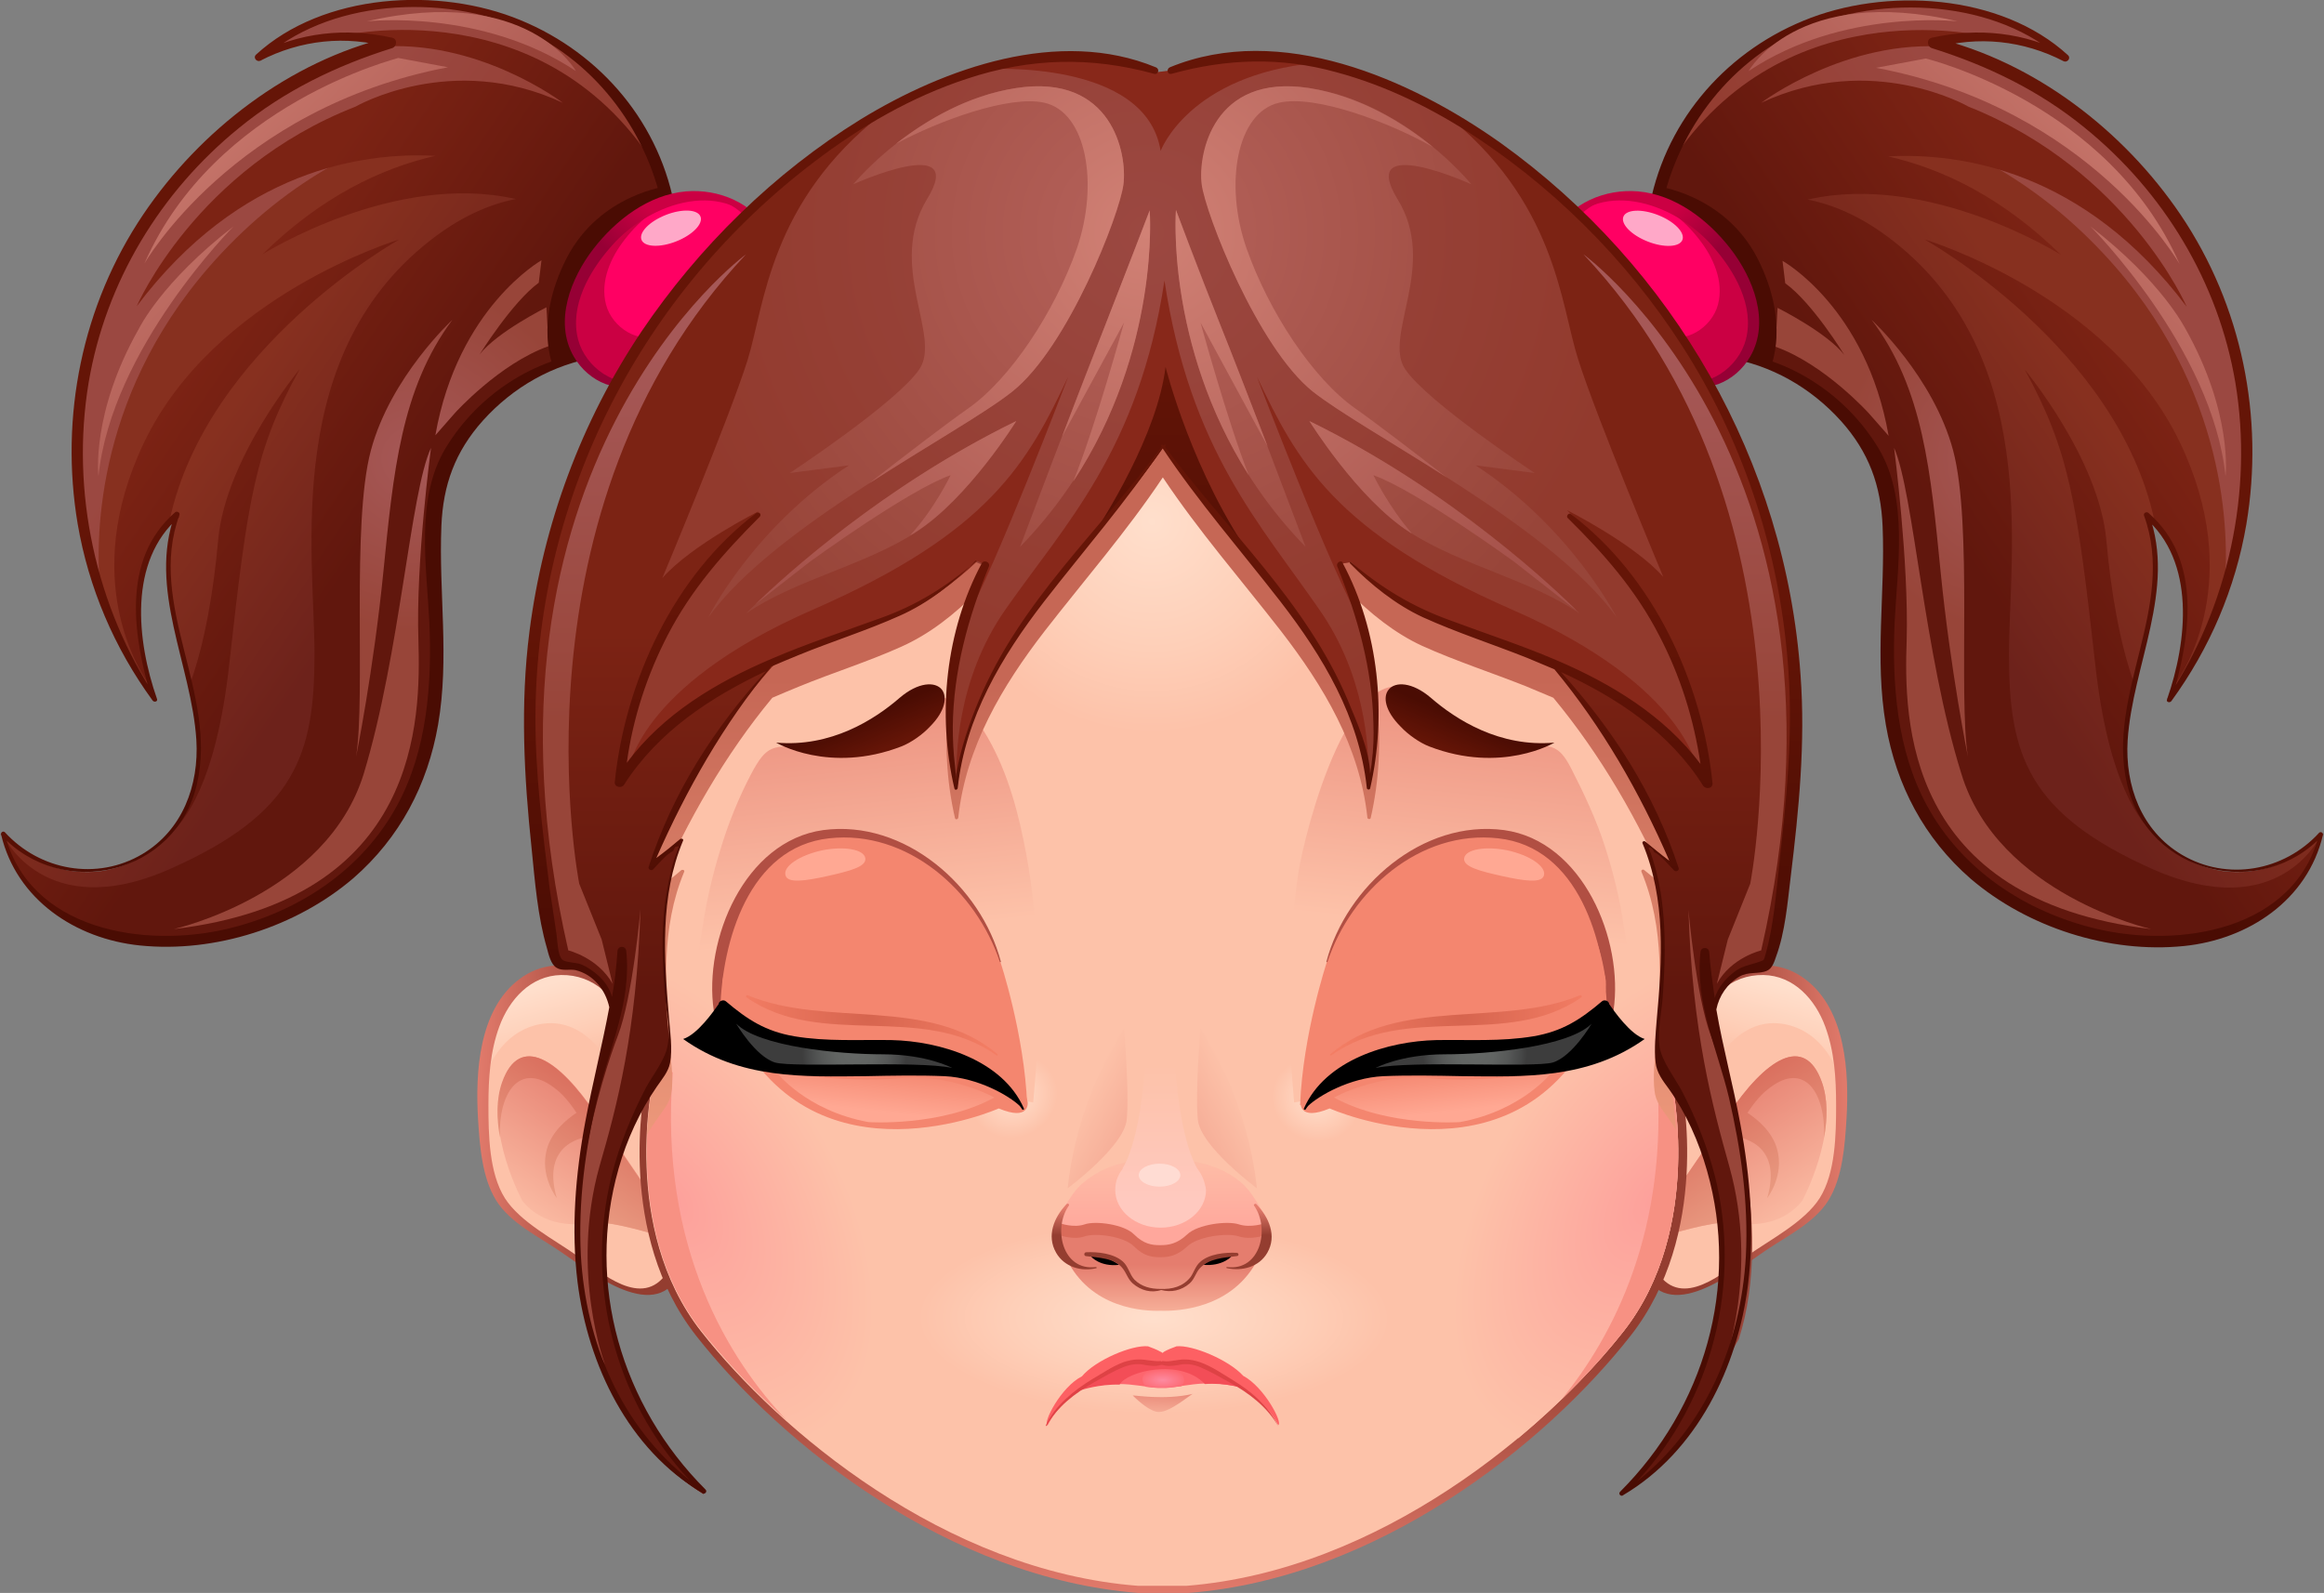<?xml version="1.0" encoding="utf-8"?>
<!-- Generator: Adobe Illustrator 17.1.0, SVG Export Plug-In . SVG Version: 6.00 Build 0)  -->
<!DOCTYPE svg PUBLIC "-//W3C//DTD SVG 1.1//EN" "http://www.w3.org/Graphics/SVG/1.1/DTD/svg11.dtd">
<svg version="1.1" id="Layer_1" xmlns="http://www.w3.org/2000/svg" xmlns:xlink="http://www.w3.org/1999/xlink" x="0px" y="0px"
	 width="424.9px" height="291.3px" viewBox="0 0 424.9 291.3" enable-background="new 0 0 424.9 291.3" xml:space="preserve">
<rect x="0" y="0" width="424.9" height="291.3" fill="#808080" stroke="none"/>
<g>
	<g>
		<g>
			<path fill="#FDC2A9" d="M310.7,188c0.4-3.7,2.6-7.3,5.9-9.1c3.3-1.9,7.5-2,10.9-0.4c6.2,2.9,8.5,10.5,9.2,17.2
				c0.5,5.9,0.2,11.8-0.9,17.6c-0.5,2.3-1.1,4.6-2.4,6.5c-1.2,1.7-3,3-4.7,4.2c-4.1,2.9-8.2,5.7-12.3,8.6c-3.3,2.3-7.3,4.7-11,3.2
				c-2.6-1.1-4.2-3.9-4.5-6.7c-0.3-2.8,0.3-5.6,1-8.4c1.9-7.9,3.8-15.7,5.7-23.6L310.7,188z"/>
			<linearGradient id="SVGID_1_" gradientUnits="userSpaceOnUse" x1="327.205" y1="180.676" x2="323.144" y2="194.665">
				<stop  offset="0" style="stop-color:#FFDFCC"/>
				<stop  offset="0.601" style="stop-color:#FECFB8"/>
				<stop  offset="1" style="stop-color:#FDC2A9"/>
			</linearGradient>
			<path fill="url(#SVGID_1_)" d="M327.4,178.5c-3.4-1.6-7.6-1.5-10.9,0.4c-3.3,1.9-5.6,5.4-5.9,9.1l-1,2.8l4.5,3
				c0,0,4.5-8.6,13.1-6.3c5.5,1.5,8.3,6.5,9.5,10.5c0-0.8-0.1-1.5-0.2-2.3C336,189,333.6,181.5,327.4,178.5z"/>
			<linearGradient id="SVGID_2_" gradientUnits="userSpaceOnUse" x1="328.466" y1="226.117" x2="311.318" y2="199.945">
				<stop  offset="0" style="stop-color:#FDC2A9"/>
				<stop  offset="1" style="stop-color:#E57D6E"/>
			</linearGradient>
			<path fill="url(#SVGID_2_)" d="M329.5,219.6c0,0,6.8-12.6,3.6-21.7c-3.2-9-10.4-4.1-17.1,5.9c-6.8,9.9-10.8,15.8-10.8,15.8
				l-0.5,6.3c0,0,8.6-2.7,11.7-2.3C319.6,224.1,325.5,224.5,329.5,219.6z"/>
			<linearGradient id="SVGID_3_" gradientUnits="userSpaceOnUse" x1="328.466" y1="226.117" x2="311.318" y2="199.945">
				<stop  offset="0" style="stop-color:#F0AE91"/>
				<stop  offset="1" style="stop-color:#D86A5A"/>
			</linearGradient>
			<path fill="url(#SVGID_3_)" d="M333.1,197.9c-3.2-9-10.4-4.1-17.1,5.9c-6.8,9.9-10.8,15.8-10.8,15.8l-0.5,6.3
				c0,0,8.2-2.6,11.5-2.3c0.5-2.8-0.3-6.3-0.3-7.2l-0.9-4.1c0-0.2-0.1-0.3-0.1-0.4c0.6-1.4,1.3-2.8,2-4.1c0.9,0.1,9.2,1,6.2,11.3
				c0,0,3.2-4.1,1.8-9c-0.9-3.2-3.6-5.4-5.4-6.6c1.3-2,2.7-3.6,4.1-4.6c6.3-4.8,10.2,0.9,9.9,9.1C334.1,204.6,334.2,201,333.1,197.9
				z"/>
			<linearGradient id="SVGID_4_" gradientUnits="userSpaceOnUse" x1="311.869" y1="206.728" x2="338.944" y2="206.277">
				<stop  offset="0" style="stop-color:#943D30"/>
				<stop  offset="1" style="stop-color:#E57D6E"/>
			</linearGradient>
			<path fill="url(#SVGID_4_)" d="M310.8,188.1c1.1-5.7,5.7-9.9,11.6-9.8c5.6,0.1,9.5,4.5,11.3,9.4c1.7,4.6,2,9.5,2,14.4
				c0,5.3-0.1,12.4-3,17c-2.8,4.4-9.1,7.6-13.3,10.6c-4.4,3.1-11.8,9.7-16.3,3.1c-3.5-5.2-0.7-12.3,0.6-17.8
				c1.4-5.9,2.9-11.8,4-17.8c0.1-0.5-0.7-0.8-0.8-0.2c-1.9,6.5-3.4,13.1-5,19.6c-1.2,4.8-3.6,10.7-1.6,15.5
				c4.4,10.6,16.7,0.5,22.2-3.2c3.9-2.7,9.2-5.2,11.8-9.4c2.6-4.2,3-10.1,3.3-14.9c0.5-8.4-0.1-19.9-7.5-25.5
				c-7.8-6-19-0.8-19.7,8.9C310.5,188.2,310.8,188.2,310.8,188.1L310.8,188.1z"/>
		</g>
		<g>
			<path fill="#FDC2A9" d="M114.3,188c-0.4-3.7-2.6-7.3-5.9-9.1c-3.3-1.9-7.5-2-10.9-0.4c-6.2,2.9-8.5,10.5-9.2,17.2
				c-0.5,5.9-0.2,11.8,0.9,17.6c0.5,2.3,1.1,4.6,2.4,6.5c1.2,1.7,3,3,4.7,4.2c4.1,2.9,8.2,5.7,12.3,8.6c3.3,2.3,7.3,4.7,11,3.2
				c2.6-1.1,4.2-3.9,4.5-6.7c0.3-2.8-0.3-5.6-1-8.4c-1.9-7.9-3.8-15.7-5.7-23.6L114.3,188z"/>
			
				<linearGradient id="SVGID_5_" gradientUnits="userSpaceOnUse" x1="1170.242" y1="180.676" x2="1166.18" y2="194.665" gradientTransform="matrix(-1 0 0 1 1268.028 0)">
				<stop  offset="0" style="stop-color:#FFDFCC"/>
				<stop  offset="0.601" style="stop-color:#FECFB8"/>
				<stop  offset="1" style="stop-color:#FDC2A9"/>
			</linearGradient>
			<path fill="url(#SVGID_5_)" d="M97.6,178.5c3.4-1.6,7.6-1.5,10.9,0.4c3.3,1.9,5.6,5.4,5.9,9.1l1,2.8l-4.5,3c0,0-4.5-8.6-13.1-6.3
				c-5.5,1.5-8.3,6.5-9.5,10.5c0-0.8,0.1-1.5,0.2-2.3C89,189,91.4,181.5,97.6,178.5z"/>
			
				<linearGradient id="SVGID_6_" gradientUnits="userSpaceOnUse" x1="1171.502" y1="226.117" x2="1154.355" y2="199.945" gradientTransform="matrix(-1 0 0 1 1268.028 0)">
				<stop  offset="0" style="stop-color:#FDC2A9"/>
				<stop  offset="1" style="stop-color:#E57D6E"/>
			</linearGradient>
			<path fill="url(#SVGID_6_)" d="M95.5,219.6c0,0-6.8-12.6-3.6-21.7c3.2-9,10.4-4.1,17.1,5.9c6.8,9.9,10.8,15.8,10.8,15.8l0.5,6.3
				c0,0-8.6-2.7-11.7-2.3C105.4,224.1,99.5,224.5,95.5,219.6z"/>
			
				<linearGradient id="SVGID_7_" gradientUnits="userSpaceOnUse" x1="1171.502" y1="226.117" x2="1154.355" y2="199.945" gradientTransform="matrix(-1 0 0 1 1268.028 0)">
				<stop  offset="0" style="stop-color:#F0AE91"/>
				<stop  offset="1" style="stop-color:#D86A5A"/>
			</linearGradient>
			<path fill="url(#SVGID_7_)" d="M91.8,197.9c3.2-9,10.4-4.1,17.1,5.9c6.8,9.9,10.8,15.8,10.8,15.8l0.5,6.3c0,0-8.2-2.6-11.5-2.3
				c-0.5-2.8,0.3-6.3,0.3-7.2l0.9-4.1c0-0.2,0.1-0.3,0.1-0.4c-0.6-1.4-1.3-2.8-2-4.1c-0.9,0.1-9.2,1-6.2,11.3c0,0-3.2-4.1-1.8-9
				c0.9-3.2,3.6-5.4,5.4-6.6c-1.3-2-2.7-3.6-4.1-4.6c-6.3-4.8-10.2,0.9-9.9,9.1C90.8,204.6,90.7,201,91.8,197.9z"/>
			
				<linearGradient id="SVGID_8_" gradientUnits="userSpaceOnUse" x1="1154.906" y1="206.728" x2="1181.981" y2="206.277" gradientTransform="matrix(-1 0 0 1 1268.028 0)">
				<stop  offset="0" style="stop-color:#943D30"/>
				<stop  offset="1" style="stop-color:#E57D6E"/>
			</linearGradient>
			<path fill="url(#SVGID_8_)" d="M114.2,188.1c-1.1-5.7-5.7-9.9-11.6-9.8c-5.6,0.1-9.5,4.5-11.3,9.4c-1.7,4.6-2,9.5-2,14.4
				c0,5.3,0.1,12.4,3,17c2.8,4.4,9.1,7.6,13.3,10.6c4.4,3.1,11.8,9.7,16.3,3.1c3.5-5.2,0.7-12.3-0.6-17.8c-1.4-5.9-2.9-11.8-4-17.8
				c-0.1-0.5,0.7-0.8,0.8-0.2c1.9,6.5,3.4,13.1,5,19.6c1.2,4.8,3.6,10.7,1.6,15.5c-4.4,10.6-16.7,0.5-22.2-3.2
				c-3.9-2.7-9.2-5.2-11.8-9.4c-2.6-4.2-3-10.1-3.3-14.9c-0.5-8.4,0.1-19.9,7.5-25.5c7.8-6,19-0.8,19.7,8.9
				C114.5,188.2,114.2,188.2,114.2,188.1L114.2,188.1z"/>
		</g>
	</g>
	<g>
		<linearGradient id="SVGID_9_" gradientUnits="userSpaceOnUse" x1="212.553" y1="244.849" x2="212.553" y2="293.658">
			<stop  offset="0" style="stop-color:#943D30"/>
			<stop  offset="1" style="stop-color:#E57D6E"/>
		</linearGradient>
		<path fill="url(#SVGID_9_)" d="M208.2,291.3c0,0-0.1,0-0.1,0c-34.5-2.7-65.1-27-80.8-47c-14.6-18.6-9.7-44.3-9.1-47l-2-35.7
			c0,0,0-0.1,0-0.1c0.7-13.6,2-39.6,2-41.2c0-0.8,0-1.6,14-14.2c13.2-12,31.7-27.9,31.8-28.1c0.2-0.2,0.4-0.3,0.7-0.3l42.2-7.1v-0.3
			c0-0.4,0.2-0.8,0.5-1c0.2-0.2,0.6-0.3,0.9-0.3c0.1,0,0.2,0,0.2,0l4.2,0.7l4.2-0.7c0.1,0,0.2,0,0.2,0c0.3,0,0.6,0.1,0.9,0.3
			c0.3,0.3,0.5,0.6,0.5,1v0.3l42.2,7.1c0.2,0,0.5,0.1,0.7,0.3c0.2,0.2,18.2,15.8,31.4,27.7c14.4,13,14.4,13.8,14.4,14.6
			c0,1.6,1.3,27.7,2,41.2c0,0,0,0.1,0,0.1l-2,35.7c0.6,2.7,5.5,28.4-9.1,47c-15.7,20-46.3,44.3-80.8,47c0,0-0.1,0-0.1,0H208.2z"/>
		<path fill="#FDC2A9" d="M305.6,197.5c0,0,6.1,27.1-8.8,46c-14.1,17.9-44.5,43.7-79.9,46.5h-8.8c-35.3-2.7-65.8-28.5-79.9-46.5
			c-14.9-19-8.8-46-8.8-46l-2-35.9c0,0,2-39.3,2-41.3c0-0.7,5.9-6.4,13.5-13.2C146.4,95,164.8,79,164.8,79l43.3-7.3v-1.5l4.4,0.7
			l4.4-0.7v1.5l43.3,7.3c0,0,18,15.6,31.4,27.7c7.8,7.1,14,12.9,14,13.6c0,2,2,41.3,2,41.3L305.6,197.5z"/>
		
			<radialGradient id="SVGID_10_" cx="456.618" cy="1020.768" r="55.148" gradientTransform="matrix(0.784 2.600000e-003 0 0.317 -147.019 -83.736)" gradientUnits="userSpaceOnUse">
			<stop  offset="0" style="stop-color:#FFDFCC"/>
			<stop  offset="0.601" style="stop-color:#FECFB8"/>
			<stop  offset="1" style="stop-color:#FDC2A9"/>
		</radialGradient>
		<path fill="url(#SVGID_10_)" d="M262.6,241.8c0,11.3-22.6,20.4-50.5,20.3c-27.9-0.1-50.5-9.3-50.5-20.6
			c0-11.3,22.6-20.4,50.5-20.3C239.9,221.3,262.6,230.5,262.6,241.8z"/>
		
			<radialGradient id="SVGID_11_" cx="894.441" cy="473.75" r="46.5" gradientTransform="matrix(0.539 0.342 -0.58 0.914 95.128 -519.415)" gradientUnits="userSpaceOnUse">
			<stop  offset="0" style="stop-color:#FDA09B"/>
			<stop  offset="1" style="stop-color:#FDC2A9"/>
		</radialGradient>
		<path fill="url(#SVGID_11_)" d="M296.8,243.5c14.9-19,8.8-46,8.8-46l1.2-20.9c-10.4,4.3-21.3,13.8-29.6,26.8
			c-14.9,23.5-15.8,49.6-1.9,58.4c0.7,0.5,1.5,0.9,2.3,1.2C285.5,256.4,292.1,249.5,296.8,243.5z"/>
		
			<radialGradient id="SVGID_12_" cx="1158.715" cy="374.822" r="46.5" gradientTransform="matrix(-0.539 0.342 0.58 0.914 530.168 -519.415)" gradientUnits="userSpaceOnUse">
			<stop  offset="0" style="stop-color:#FDA09B"/>
			<stop  offset="1" style="stop-color:#FDC2A9"/>
		</radialGradient>
		<path fill="url(#SVGID_12_)" d="M148.3,203.4c-8.4-13.2-19.5-22.8-30-27l1.2,21.1c0,0-6.1,27.1,8.8,46c4.7,6,11.4,13,19.4,19.6
			c0.9-0.4,1.7-0.8,2.6-1.3C164.1,253,163.2,226.9,148.3,203.4z"/>
		<path fill="#F79183" d="M305.6,197.5l0.1-2.4c-1.6,0.5-2.8,1-2.8,1c2.3,28.8-8,48.3-17.4,59.8c4.5-4.3,8.3-8.6,11.3-12.4
			C311.7,224.5,305.6,197.5,305.6,197.5z M123,196.1c0,0-1.7-0.7-3.6-1.3l0.1,2.6c0,0-6.1,27.1,8.8,46c4,5,9.2,10.7,15.5,16.3
			C133.6,249,120.4,228.4,123,196.1z"/>
		<g>
			<linearGradient id="SVGID_13_" gradientUnits="userSpaceOnUse" x1="227.37" y1="201.182" x2="197.137" y2="217.427">
				<stop  offset="0" style="stop-color:#FDC2A9"/>
				<stop  offset="1" style="stop-color:#E57D6E"/>
			</linearGradient>
			<path fill="url(#SVGID_13_)" d="M229.8,217.3c0,0-10.4-7.7-10.8-12.6c-0.5-5,0.5-16.7,0.5-16.7S228,200.2,229.8,217.3z"/>
			
				<linearGradient id="SVGID_14_" gradientUnits="userSpaceOnUse" x1="1137.485" y1="201.182" x2="1107.251" y2="217.427" gradientTransform="matrix(-1 0 0 1 1335.098 0)">
				<stop  offset="0" style="stop-color:#FDC2A9"/>
				<stop  offset="1" style="stop-color:#E57D6E"/>
			</linearGradient>
			<path fill="url(#SVGID_14_)" d="M195.2,217.3c0,0,10.4-7.7,10.8-12.6c0.5-5-0.5-16.7-0.5-16.7S197,200.2,195.2,217.3z"/>
			<linearGradient id="SVGID_15_" gradientUnits="userSpaceOnUse" x1="212.553" y1="209.144" x2="212.553" y2="225.219">
				<stop  offset="0" style="stop-color:#FDC2A9"/>
				<stop  offset="0.998" style="stop-color:#FFA79C"/>
			</linearGradient>
			<path fill="url(#SVGID_15_)" d="M227.1,216.4c-2.2-1.9-5.7-4.1-12.9-4.4v0h-3.4v0c-7.2,0.2-10.6,2.5-12.9,4.4
				c-2.4,2-4.7,7.1-4.7,7.1l1.4,5.1l9.8,1.4l6.4,1.3v0.7l1.7-0.4l1.7,0.4v-0.7l6.4-1.3l9.8-1.4l1.4-5.1
				C231.8,223.5,229.5,218.5,227.1,216.4z"/>
			<linearGradient id="SVGID_16_" gradientUnits="userSpaceOnUse" x1="212.045" y1="194.76" x2="212.045" y2="219.48">
				<stop  offset="0" style="stop-color:#FDC2A9"/>
				<stop  offset="0.998" style="stop-color:#FFC9BF"/>
			</linearGradient>
			<path fill="url(#SVGID_16_)" d="M218.9,213.7L218.9,213.7c0.1,0-4-5.4-4.3-25.7c0,0,0.2-0.8-1-1.2v-0.2h-3v0.2
				c-1.2,0.4-1,1.2-1,1.2c-0.3,20.3-4.4,25.7-4.4,25.7l0.1,0c-0.9,1.1-1.4,2.4-1.4,3.9c0,3.8,3.7,6.9,8.3,6.9c4.6,0,8.3-3.1,8.3-6.9
				C220.3,216.2,219.8,214.8,218.9,213.7z"/>
			<ellipse fill="#FFDCD3" cx="212" cy="214.9" rx="3.8" ry="2.1"/>
			<g>
				<path fill="#DA6B5A" d="M226.5,223.9c-2.1-0.7-7.5,0-9.4,1.8c-1.9,1.8-3.5,2-4.9,2H212c-1.4,0-2.9-0.2-4.7-2
					c-1.8-1.8-7-2.5-9-1.8c-2,0.7-4.5-0.2-4.5-0.2l0.2,3.9c4.4,9.4,15.3,10,18.2,9.9c3,0.1,13.3-0.3,17.9-9.7l1.2-4.1
					C231.2,223.7,228.7,224.6,226.5,223.9z"/>
				<linearGradient id="SVGID_17_" gradientUnits="userSpaceOnUse" x1="212.472" y1="243.269" x2="212.472" y2="231.292">
					<stop  offset="0" style="stop-color:#FDC2A9"/>
					<stop  offset="1" style="stop-color:#E57D6E"/>
				</linearGradient>
				<path fill="url(#SVGID_17_)" d="M226.5,226.1c-2.1-0.7-7.5,0-9.4,1.8c-1.9,1.8-3.5,2-4.9,2H212c-1.4,0-2.9-0.2-4.7-2
					c-1.8-1.8-7-2.5-9-1.8c-2,0.7-4.5-0.2-4.5-0.2l1.1,4.1c4.4,9.4,14.4,9.8,17.3,9.7c3,0.1,13.3-0.3,17.9-9.7l1.2-4.1
					C231.2,225.9,228.7,226.8,226.5,226.1z"/>
				<path d="M220,231.3c3.5,0.3,5.1-1.5,5.1-1.5C222.3,229.4,220,231.3,220,231.3z M199.5,229.8c0,0,1.6,1.9,5.1,1.5
					C204.6,231.3,202.3,229.4,199.5,229.8z"/>
				<linearGradient id="SVGID_18_" gradientUnits="userSpaceOnUse" x1="212.327" y1="225.896" x2="212.327" y2="220.82">
					<stop  offset="0" style="stop-color:#943D30"/>
					<stop  offset="1" style="stop-color:#E57D6E"/>
				</linearGradient>
				<path fill="url(#SVGID_18_)" d="M226.1,229.1c-2.1-0.1-5.1,0.2-6.7,1.7c-0.8,0.7-1.1,1.8-1.7,2.7c-1.4,1.8-3.4,2.3-5.6,2.2
					c0,0,0,0,0,0c-1.7,0-3.4-0.4-4.7-1.7c-0.9-1-1.1-2.4-2.1-3.3c-1.7-1.5-4.6-1.8-6.7-1.7c-0.4,0-0.5,0.6-0.1,0.7
					c2.2,0.3,5.3,0.3,6.8,2.3c0.7,0.9,0.9,1.9,1.8,2.7c1.5,1.3,3.4,1.8,5.2,1.2c1.8,0.5,3.7,0.1,5.2-1.2c0.9-0.8,1.1-1.9,1.8-2.7
					c1.7-1.9,4.5-2,6.8-2.3C226.6,229.7,226.5,229.1,226.1,229.1z M229.7,220.2c-0.2-0.2-0.6,0.1-0.4,0.3c2.9,4.1,1.2,12-5,11.2
					c-0.1,0-0.1,0.2,0,0.2c2.8,0.6,5.9-0.2,7.4-2.8C233.5,226,232,222.6,229.7,220.2z M200.4,231.7c-6.2,0.8-7.9-7.1-5-11.2
					c0.2-0.3-0.2-0.5-0.4-0.3c-2.3,2.4-3.7,5.8-1.9,8.9c1.5,2.6,4.6,3.5,7.4,2.8C200.5,231.9,200.5,231.7,200.4,231.7z"/>
			</g>
		</g>
		
			<radialGradient id="SVGID_19_" cx="419.063" cy="454.139" r="57.172" gradientTransform="matrix(0.677 0 0 0.677 -73.09 -212.074)" gradientUnits="userSpaceOnUse">
			<stop  offset="0" style="stop-color:#FFDFCC"/>
			<stop  offset="0.601" style="stop-color:#FECFB8"/>
			<stop  offset="1" style="stop-color:#FDC2A9"/>
		</radialGradient>
		<path fill="url(#SVGID_19_)" d="M291.6,106.7c-13.7,25.6-44.1,43.5-79.4,43.5c-35.1,0-65.4-17.6-79.2-43.1
			C146.4,95,164.8,79,164.8,79l43.3-7.3v-1.5l4.4,0.7l4.4-0.7v1.5l43.3,7.3C260.3,79,278.3,94.6,291.6,106.7z"/>
		
			<radialGradient id="SVGID_20_" cx="751.489" cy="804.101" r="14.016" gradientTransform="matrix(0.518 0.267 -0.246 0.477 49.15 -383.127)" gradientUnits="userSpaceOnUse">
			<stop  offset="0" style="stop-color:#FFDFCC"/>
			<stop  offset="1" style="stop-color:#FDC2A9"/>
		</radialGradient>
		<path fill="url(#SVGID_20_)" d="M250.7,207.9c-2.6,5.1-9.2,6.9-14.8,4.1c-5.5-2.9-7.9-9.3-5.3-14.4s9.2-6.9,14.8-4.1
			C250.9,196.4,253.3,202.8,250.7,207.9z"/>
		
			<radialGradient id="SVGID_21_" cx="1263.096" cy="516.415" r="14.016" gradientTransform="matrix(-0.518 0.267 0.246 0.477 712.556 -383.127)" gradientUnits="userSpaceOnUse">
			<stop  offset="0" style="stop-color:#FFDFCC"/>
			<stop  offset="1" style="stop-color:#FDC2A9"/>
		</radialGradient>
		<path fill="url(#SVGID_21_)" d="M175.1,207.5c2.6,5.1,9.2,6.9,14.8,4.1c5.5-2.9,7.9-9.3,5.3-14.4c-2.6-5.1-9.2-6.9-14.8-4.1
			C174.8,195.9,172.5,202.4,175.1,207.5z"/>
		<g>
			<linearGradient id="SVGID_22_" gradientUnits="userSpaceOnUse" x1="267.784" y1="170.022" x2="274.21" y2="108.325">
				<stop  offset="0" style="stop-color:#FDC2A9"/>
				<stop  offset="1" style="stop-color:#E57D6E"/>
			</linearGradient>
			<path fill="url(#SVGID_22_)" d="M236.6,201.6c-0.1-1.2-0.2-2.5-0.3-3.7c-0.9-12.7-0.8-25.7,1.1-38.4c1.1-7,9.8-42.3,22.5-32.2
				c3.1,2.5,5,4.8,8.9,6.6c3.1,1.4,6.2,2.2,9.5,2.3c5.1,0.3,6.5-0.5,9,4.4c2.4,4.7,4.6,9.4,6.2,14.4c1.5,4.7,2.7,9.6,3.4,14.5
				c0.2,1.5,2.2,11.3,1,12.1c0,0-18.1,12.6-18.1,12.6S236.6,201.6,236.6,201.6z"/>
			<g>
				<path fill="#F4866F" d="M294.4,184.6c0.8-10.3-3.2-22.6-11.8-28.9c-5.7-4.3-13.8-3.9-20-1.6c-9.6,3.6-17.3,12-20,21.8
					c0,0-4.4,13.2-4.9,26.2c0,0,20.4-8.4,19.5-7C256.4,196.5,294.4,184.6,294.4,184.6z"/>
				<path fill="#B14F43" d="M242.7,175.9c4.3-13,16.9-24.2,31.2-22.6c14.7,1.6,19.6,18.9,19.9,31.3c0,0.6,1.1,0.9,1.2,0.2
					c1.9-12.9-5.6-31-20-33c-14.9-2-28.9,10.3-32.5,24.1C242.5,175.9,242.7,176,242.7,175.9L242.7,175.9z"/>
			</g>
			<path d="M293.1,180.4c0,0-3.5-22-20.9-23.7l15.7,27.9L293.1,180.4z"/>
			
				<radialGradient id="SVGID_23_" cx="498.608" cy="600.486" r="32.889" gradientTransform="matrix(0.697 0 0 0.697 -87.877 -213.367)" gradientUnits="userSpaceOnUse">
				<stop  offset="0" style="stop-color:#D89393"/>
				<stop  offset="1" style="stop-color:#000000"/>
			</radialGradient>
			<path fill="url(#SVGID_23_)" d="M241.5,191.9c0,0,0.7-27.9,24.4-34.8c0,0,23.7-5.9,26.1,30c0,0-1,6.3-13.9,15
				c-10.9,7.4-29.6,2.4-32.1,0C244,200,241.5,191.9,241.5,191.9z"/>
			<g>
				<path fill="#FFFFFF" d="M288.6,187c-1.1-13.3-3.4-25.3-16.9-27.7c-7-1.2-14.1,2.3-19,7.1c-8.3,8.2-11.1,21.2-12.9,32.3
					c0,0-2.5,3.9-0.7,4.6l3.8-1c0,0,11.8,3.8,24,2.8c12.2-1,21.3-16,21.3-16L288.6,187z"/>
			</g>
			<path d="M239.8,198.8c2.7-14.6,7.4-33.6,23.8-38.3c7.3-2.1,15.5,0.7,19.5,7.3c3.4,5.7,4,12.8,4.6,19.3c0.1,1,1.7,1.1,1.6,0
				c-0.5-7-1.3-14.8-5.3-20.8c-3.9-5.9-11.1-8.7-18.1-7.6C247.3,161.6,242,183,239.8,198.8C239.7,198.8,239.8,198.8,239.8,198.8
				L239.8,198.8z"/>
			<path d="M287,192.1c0,0,2.6-9.3-3.5-23.9c0,0,4.9,5.8,6,21.1L287,192.1z"/>
		</g>
		<g>
			
				<linearGradient id="SVGID_24_" gradientUnits="userSpaceOnUse" x1="1159.017" y1="171.025" x2="1165.256" y2="111.131" gradientTransform="matrix(-1 0 0 1 1316.914 0)">
				<stop  offset="0" style="stop-color:#FDC2A9"/>
				<stop  offset="1" style="stop-color:#E57D6E"/>
			</linearGradient>
			<path fill="url(#SVGID_24_)" d="M188.9,201.6c0.2-2,0.3-3.9,0.5-5.9c0.8-14,0.6-28.4-2.3-42.2c-1.5-7.3-3.8-14.8-8-21
				c-6.9-10.1-13.2-2-21.3,1.6c-3.4,1.5-6.8,2.4-10.5,2.4c-5.9,0-7-0.6-10,5.1c-2.3,4.4-4.2,9.1-5.6,13.8c-1.4,4.5-2.5,9.2-3.2,13.9
				c-0.2,1.5-2.2,11.3-0.9,12.1c0,0,18.1,12.8,18.1,12.8L188.9,201.6z"/>
			<g>
				<path fill="#F4866F" d="M131.1,184.6c-0.8-10.3,3.2-22.6,11.8-28.9c5.7-4.3,13.8-3.9,20-1.6c9.6,3.6,17.3,12,20,21.8
					c0,0,4.4,13.2,4.9,26.2c0,0-20.4-8.4-19.5-7C169.2,196.5,131.1,184.6,131.1,184.6z"/>
				<path fill="#B14F43" d="M182.8,175.9c-4.3-13-16.9-24.2-31.2-22.6c-14.7,1.6-19.6,18.9-19.9,31.3c0,0.6-1.1,0.9-1.2,0.2
					c-1.9-12.9,5.6-31,20-33c14.9-2,28.9,10.3,32.5,24.1C183,175.9,182.9,176,182.8,175.9L182.8,175.9z"/>
			</g>
			<path d="M132.5,180.4c0,0,3.5-22,20.9-23.7l-15.7,27.9L132.5,180.4z"/>
			
				<radialGradient id="SVGID_25_" cx="956.674" cy="600.486" r="32.889" gradientTransform="matrix(-0.697 0 0 0.697 832.634 -213.367)" gradientUnits="userSpaceOnUse">
				<stop  offset="0" style="stop-color:#D89393"/>
				<stop  offset="1" style="stop-color:#000000"/>
			</radialGradient>
			<path fill="url(#SVGID_25_)" d="M184,191.9c0,0-0.7-27.9-24.4-34.8c0,0-23.7-5.9-26.1,30c0,0,1,6.3,13.9,15
				c10.9,7.4,29.6,2.4,32.1,0C181.5,200,184,191.9,184,191.9z"/>
			<g>
				<path fill="#FFFFFF" d="M136.9,187c1.1-13.3,3.4-25.3,16.9-27.7c7-1.2,14.1,2.3,19,7.1c8.3,8.2,11.1,21.2,12.9,32.3
					c0,0,2.5,3.9,0.7,4.6l-3.8-1c0,0-11.8,3.8-24,2.8c-12.2-1-21.3-16-21.3-16L136.9,187z"/>
			</g>
			<path d="M185.7,198.8c-2.7-14.6-7.4-33.6-23.8-38.3c-7.3-2.1-15.5,0.7-19.5,7.3c-3.4,5.7-4,12.8-4.6,19.3c-0.1,1-1.7,1.1-1.6,0
				c0.5-7,1.3-14.8,5.3-20.8c3.9-5.9,11.1-8.7,18.1-7.6C178.2,161.6,183.6,183,185.7,198.8C185.8,198.8,185.7,198.8,185.7,198.8
				L185.7,198.8z"/>
			<path d="M138.5,192.1c0,0-2.6-9.3,3.5-23.9c0,0-4.9,5.8-6,21.1L138.5,192.1z"/>
		</g>
		<linearGradient id="SVGID_26_" gradientUnits="userSpaceOnUse" x1="212.553" y1="242.724" x2="212.553" y2="124.012">
			<stop  offset="0" style="stop-color:#FCAC8A"/>
			<stop  offset="1" style="stop-color:#C66755"/>
		</linearGradient>
		<path fill="url(#SVGID_26_)" d="M307.7,161.6c0,0-2-39.3-2-41.3c0-0.8-6.2-6.6-14-13.6c-13.3-12-31.4-27.7-31.4-27.7L217,71.7
			v-1.5l-4.4,0.7l-4.4-0.7v1.5L164.8,79c0,0-18.5,16-31.8,28.1c-7.6,6.9-13.5,12.5-13.5,13.2c0,2-2,41.3-2,41.3l2,35.9
			c0,0-0.9,4-1.2,10c0.6-1.1,1.3-2.1,2-3.1c0.9-1.3,2.1-2.7,2.4-4.3c0.5-2.6,0-5.8-0.2-8.4c-0.9-10.9-1.7-22,2.6-32.3
			c0.1-0.3-0.3-0.4-0.5-0.3c-1.4,1.2-2.9,2.4-4.4,3.5c5.5-12.5,12.3-24.5,21-35c1.6-0.7,3.3-1.4,5-2.1c6.1-2.5,12.5-4.5,18.5-7.2
			c5.2-2.3,9.9-6,13.9-10.1c0,0,0,0,0-0.1l1,0.4c-6.6,12.3-8.1,27.6-5,41.1c0.1,0.4,0.6,0.2,0.6-0.1c1.4-12.9,8-24,15.8-34.1
			c7.3-9.4,15-18.2,21.6-28.1c6.6,9.9,14.3,18.7,21.6,28.1c7.8,10.1,14.4,21.1,15.8,34.1c0,0.3,0.5,0.4,0.6,0.1
			c3.1-13.5,1.6-28.9-5-41.2c0,0-0.1-0.1-0.1-0.1c0.5-0.1,0.9-0.1,1.1-0.2c0,0,0,0.1,0,0.1c3.8,3.9,8.4,7.6,13.4,9.9
			c6.2,2.8,12.7,4.9,19,7.4c1.7,0.7,3.3,1.4,5,2.1c8.7,10.5,15.6,22.5,21,35c-1.5-1.1-2.9-2.3-4.4-3.5c-0.2-0.2-0.6,0-0.5,0.3
			c4.3,10.3,3.6,21.4,2.6,32.3c-0.2,2.6-0.5,5.3-0.2,7.8c0.2,1.9,1.3,3.3,2.4,4.8c0.5,0.7,1,1.5,1.5,2.3c-0.3-5.5-1.1-9.1-1.1-9.1
			L307.7,161.6z"/>
		<g>
			<linearGradient id="SVGID_27_" gradientUnits="userSpaceOnUse" x1="261" y1="190.473" x2="261" y2="176.868">
				<stop  offset="0" style="stop-color:#580107"/>
				<stop  offset="1" style="stop-color:#3A0003"/>
			</linearGradient>
			<circle fill="url(#SVGID_27_)" cx="261" cy="183.7" r="16.2"/>
			<linearGradient id="SVGID_28_" gradientUnits="userSpaceOnUse" x1="261" y1="190.473" x2="261" y2="176.868">
				<stop  offset="0" style="stop-color:#7C2314"/>
				<stop  offset="1" style="stop-color:#61170D"/>
			</linearGradient>
			<circle fill="url(#SVGID_28_)" cx="261" cy="183.7" r="13.8"/>
			<circle cx="261" cy="183.7" r="8.3"/>
			<linearGradient id="SVGID_29_" gradientUnits="userSpaceOnUse" x1="261" y1="190.924" x2="261" y2="184.459">
				<stop  offset="0" style="stop-color:#AC6363"/>
				<stop  offset="1" style="stop-color:#000000"/>
			</linearGradient>
			<circle fill="url(#SVGID_29_)" cx="261" cy="183.7" r="6.8"/>
			<linearGradient id="SVGID_30_" gradientUnits="userSpaceOnUse" x1="261" y1="179.643" x2="261" y2="173.985">
				<stop  offset="0" style="stop-color:#AC6363"/>
				<stop  offset="1" style="stop-color:#FFFFFF"/>
			</linearGradient>
			<circle fill="url(#SVGID_30_)" cx="261" cy="177.8" r="3.6"/>
			<circle fill="#FFFFFF" cx="261" cy="190" r="1.8"/>
			<linearGradient id="SVGID_31_" gradientUnits="userSpaceOnUse" x1="261" y1="192.278" x2="261" y2="197.693">
				<stop  offset="0" style="stop-color:#AD4230"/>
				<stop  offset="0.999" style="stop-color:#E5837E"/>
			</linearGradient>
			<path fill="url(#SVGID_31_)" d="M265.2,194.4c0,1.2-1.9,2.2-4.2,2.2s-4.2-1-4.2-2.2C256.8,193.2,265.2,193.2,265.2,194.4z"/>
		</g>
		<g>
			<linearGradient id="SVGID_32_" gradientUnits="userSpaceOnUse" x1="164.32" y1="190.022" x2="164.32" y2="176.417">
				<stop  offset="0" style="stop-color:#580107"/>
				<stop  offset="1" style="stop-color:#3A0003"/>
			</linearGradient>
			<circle fill="url(#SVGID_32_)" cx="164.3" cy="183.2" r="16.2"/>
			<linearGradient id="SVGID_33_" gradientUnits="userSpaceOnUse" x1="164.32" y1="190.022" x2="164.32" y2="176.417">
				<stop  offset="0" style="stop-color:#7C2314"/>
				<stop  offset="1" style="stop-color:#61170D"/>
			</linearGradient>
			<circle fill="url(#SVGID_33_)" cx="164.3" cy="183.2" r="13.8"/>
			<circle cx="164.3" cy="183.2" r="8.3"/>
			<linearGradient id="SVGID_34_" gradientUnits="userSpaceOnUse" x1="164.32" y1="190.473" x2="164.32" y2="184.007">
				<stop  offset="0" style="stop-color:#AC6363"/>
				<stop  offset="1" style="stop-color:#000000"/>
			</linearGradient>
			<circle fill="url(#SVGID_34_)" cx="164.3" cy="183.2" r="6.8"/>
			<linearGradient id="SVGID_35_" gradientUnits="userSpaceOnUse" x1="164.32" y1="179.192" x2="164.32" y2="173.534">
				<stop  offset="0" style="stop-color:#AC6363"/>
				<stop  offset="1" style="stop-color:#FFFFFF"/>
			</linearGradient>
			<circle fill="url(#SVGID_35_)" cx="164.3" cy="177.4" r="3.6"/>
			<circle fill="#FFFFFF" cx="164.3" cy="189.6" r="1.8"/>
			<linearGradient id="SVGID_36_" gradientUnits="userSpaceOnUse" x1="164.32" y1="191.827" x2="164.32" y2="197.242">
				<stop  offset="0" style="stop-color:#AD4230"/>
				<stop  offset="0.999" style="stop-color:#E5837E"/>
			</linearGradient>
			<path fill="url(#SVGID_36_)" d="M168.6,194c0,1.2-1.9,2.2-4.2,2.2c-2.3,0-4.2-1-4.2-2.2S168.6,192.8,168.6,194z"/>
		</g>
		<g>
			<path fill="#F4866F" d="M289.1,189.2c-3-6.7-7.1-13.6-13.8-16.5c-7.5-3.3-16.7-0.6-22.9,4.8c-6.2,5.4-10,12.9-12.6,20.7
				c0,0-0.1-23,14.4-37c14.4-14,36.1-5,39.3,17.6L289.1,189.2z"/>
			<path fill="#FFA893" d="M282.3,160c-0.3,1.6-3.6,1.1-7.7,0.2c-4-0.9-7.2-1.7-6.9-3.3c0.3-1.6,3.9-2.2,7.9-1.4
				C279.7,156.4,282.6,158.4,282.3,160z"/>
			<g>
				<path d="M239.8,198.2c0.6-2,1.4-3.9,2.2-5.8c2.4-5.7,5.7-10.9,10.4-14.9c6.2-5.4,15.4-8.2,22.9-4.8c6.7,3,10.8,9.8,13.8,16.5
					l4.4-9.2c0,0-3.7-11.5-20.6-13.9c0,0-20.3-2.7-30.5,22L239.8,198.2z"/>
			</g>
			<path d="M239.9,198.2c4.4-10.6,10.9-21.9,22.7-25.2c6-1.7,12.1-0.6,16.9,3.5c4.2,3.6,6.1,8.5,9.1,12.9c0.3,0.5,1.2,0.2,1-0.4
				c-3-11.5-13.9-20.9-26-18.3c-13.2,2.8-20.7,15.3-23.9,27.5C239.7,198.3,239.8,198.3,239.9,198.2L239.9,198.2z"/>
		</g>
		<g>
			<path fill="#F4866F" d="M136.8,189.2c3-6.7,7.1-13.6,13.8-16.5c7.5-3.3,16.7-0.6,22.9,4.8c6.2,5.4,10,12.9,12.6,20.7
				c0,0,0.1-23-14.4-37c-14.4-14-36.1-5-39.3,17.6L136.8,189.2z"/>
			<path fill="#FFA893" d="M143.6,160c0.3,1.6,3.6,1.1,7.7,0.2c4-0.9,7.2-1.7,6.9-3.3c-0.3-1.6-3.9-2.2-7.9-1.4
				C146.2,156.4,143.2,158.4,143.6,160z"/>
			<g>
				<path d="M186.1,198.2c-0.6-2-1.4-3.9-2.2-5.8c-2.4-5.7-5.7-10.9-10.4-14.9c-6.2-5.4-15.4-8.2-22.9-4.8
					c-6.7,3-10.8,9.8-13.8,16.5l-4.4-9.2c0,0,3.7-11.5,20.6-13.9c0,0,20.3-2.7,30.5,22L186.1,198.2z"/>
			</g>
			<path d="M186,198.2c-4.4-10.6-10.9-21.9-22.7-25.2c-6-1.7-12.1-0.6-16.9,3.5c-4.2,3.6-6.1,8.5-9.1,12.9c-0.3,0.5-1.2,0.2-1-0.4
				c3-11.5,13.9-20.9,26-18.3c13.2,2.8,20.7,15.3,23.9,27.5C186.2,198.3,186,198.3,186,198.2L186,198.2z"/>
		</g>
	</g>
	<g>
		<g>
			<g>
				
					<linearGradient id="SVGID_37_" gradientUnits="userSpaceOnUse" x1="574.95" y1="70.623" x2="612.404" y2="96.344" gradientTransform="matrix(-1 0 0 1 968.012 0)">
					<stop  offset="0" style="stop-color:#9B4841"/>
					<stop  offset="1" style="stop-color:#923A2D"/>
				</linearGradient>
				<path fill="url(#SVGID_37_)" d="M316,64.8c12.3,1.4,22.3,10,27.1,19c4.7,9,1.7,26.4,2,36.6c0.6,18.2,4.7,31.1,19.2,42.1
					c5.1,3.9,11.2,6.4,17.4,8c8.4,2.2,17.4,2.8,25.6,0c8.2-2.8,15.4-9.5,17.2-17.9c-4.4,5.1-11.5,7.7-18.1,6.8
					c-6.7-0.9-12.7-5.4-15.6-11.5c-7.8-16.5,8.3-36.6,1.7-53.6c9.4,7.8,7.9,22.7,4.1,33.8c14.4-20.4,18.2-47.9,9.7-71.4
					s-28.8-42.3-52.9-48.9c8-2.2,16.9-1.2,24.2,2.7c-7.3-7.1-18.1-9.3-28.3-9.7C326.4-0.1,306,16.4,302.5,39L316,64.8z"/>
				
					<linearGradient id="SVGID_38_" gradientUnits="userSpaceOnUse" x1="580.831" y1="81.061" x2="613.138" y2="103.248" gradientTransform="matrix(-1 0 0 1 968.012 0)">
					<stop  offset="0" style="stop-color:#87301F"/>
					<stop  offset="1" style="stop-color:#6D221B"/>
				</linearGradient>
				<path fill="url(#SVGID_38_)" d="M392.5,94.2c6.6,17-9.5,37.1-1.7,53.6c2.9,6.1,8.9,10.5,15.6,11.5c6.7,0.9,13.7-1.7,18.1-6.8
					c-1.8,8.5-9,15.1-17.2,17.9c-8.2,2.8-17.2,2.2-25.6,0c-6.2-1.6-12.3-4.1-17.4-8c-14.5-11.1-18.6-23.9-19.2-42.1
					c-0.3-10.2,2.7-27.6-2-36.6c-4.7-9-14.8-17.6-27.1-19L302.5,39c0.1-0.4,0.1-0.7,0.2-1.1c0.5-1.1,0.7-1.9,0.7-2.3
					c0-2,19.6-14.9,19.6-14.9s33.2-4.7,61.6,25.7c22.9,24.5,23,51.7,22.1,61.3c-2.4,7.2-5.7,14-10.1,20.1
					C400.4,116.9,402,102,392.5,94.2z"/>
				
					<linearGradient id="SVGID_39_" gradientUnits="userSpaceOnUse" x1="573.862" y1="72.207" x2="611.316" y2="97.928" gradientTransform="matrix(-1 0 0 1 968.012 0)">
					<stop  offset="0" style="stop-color:#7C2314"/>
					<stop  offset="1" style="stop-color:#61170D"/>
				</linearGradient>
				<path fill="url(#SVGID_39_)" d="M351.9,43.8c0,0,35.2,19.6,42,51.4c0,0,0,0.1,0,0.2c7.3,7.4,6.5,19.8,3.6,30
					c1.8-2.5,13-19.4,1.1-44.4C385.7,53.9,351.9,43.8,351.9,43.8z M390.8,147.8c-3.3-7-2.3-14.7-0.5-22.5
					c-2.8-7.7-4.4-17.5-5.2-26.6c-1.4-14.9-14.9-31.1-14.9-31.1c8.1,14.9,9.5,23.7,12.9,54.1c2.4,21.4,8.1,28.8,11.3,31.3
					C392.9,151.4,391.7,149.6,390.8,147.8z M302.5,39L316,64.8c12.3,1.4,22.3,10,27.1,19c4.7,9,1.7,26.4,2,36.6
					c0.6,18.2,4.7,31.1,19.2,42.1c5.1,3.9,11.2,6.4,17.4,8c8.4,2.2,17.4,2.8,25.6,0c8-2.7,15.1-9.2,17-17.4l-0.1-0.2
					c0,0-7.4,16.2-30.5,6.1c-23-10.2-26.4-21-26.4-39.3c0-18.3,6.1-55.5-22.3-76.5c-5-3.7-9.9-5.8-14.5-6.7
					c22.2-5.1,46.3,10.1,46.3,10.1c-10.6-10.4-21.5-15.7-31.6-18c13.2-0.7,35.8,2.5,54.6,27.5c0,0-10.8-25-39.9-36.6
					c0,0-17.6-10.2-37.9-0.7c0,0,15.6-11.8,34.2-10.2c-0.9-0.3-1.9-0.6-2.8-0.8c3-0.8,6.1-1.2,9.3-1.2l0,0c0,0-37.8-9.1-58.4,25
					C303.5,34,302.9,36.5,302.5,39z"/>
				
					<radialGradient id="SVGID_40_" cx="652.181" cy="437.033" r="46.688" gradientTransform="matrix(0.677 0 0 0.677 -73.09 -212.074)" gradientUnits="userSpaceOnUse">
					<stop  offset="0" style="stop-color:#A65857"/>
					<stop  offset="1" style="stop-color:#984539"/>
				</radialGradient>
				<path fill="url(#SVGID_40_)" d="M346.3,81.9c0,0,2.7,20.8,2.3,35.2c-0.5,14.4-0.5,47.4,44.7,52.8c0,0-28-6.3-34.7-28.4
					C351.7,119.4,349.9,90.1,346.3,81.9z M324.6,63.4c9,3.2,17.1,12.2,17.1,12.2l3.6,4.1c-4.1-23.5-19.4-32-19.4-32l0.5,4.1
					c5,3.6,10.8,13.1,10.8,13.1c-3.2-4.1-12.2-8.6-12.2-8.6L324.6,63.4z M359.8,138.4c-1.8-11.3,0.9-42.4-2.7-56
					c-3.6-13.5-14.9-23.9-14.9-23.9c9.5,12.6,10.8,28,12.6,46C356.6,122.6,359.8,138.4,359.8,138.4z"/>
				
					<linearGradient id="SVGID_41_" gradientUnits="userSpaceOnUse" x1="574.991" y1="70.562" x2="612.445" y2="96.284" gradientTransform="matrix(-1 0 0 1 968.012 0)">
					<stop  offset="0" style="stop-color:#651507"/>
					<stop  offset="1" style="stop-color:#4A0C03"/>
				</linearGradient>
				<path fill="url(#SVGID_41_)" d="M316,64.3c11.3,1.1,21.6,8,27.4,17.6c5.6,9.2,3.5,21.7,3,31.9c-0.5,11.2,0.4,23.4,5.9,33.5
					c6.4,11.8,18,19.4,30.8,22.5c15.3,3.7,36.7,0.4,41-17.6c0.2,0.1,0.5,0.3,0.7,0.4c-11.3,12.3-32.1,7.3-35.9-9.2
					C385,127,398,110.8,392,94.3c-0.2-0.5,0.5-0.8,0.8-0.5c10,8.7,7.6,23,4.2,34.3c-0.3-0.1-0.5-0.2-0.8-0.3
					C407.4,111,412,89.9,408.7,70c-3.1-18.4-13.1-34.9-27.5-46.6c-8.3-6.8-17.8-11.4-28-14.6c-0.9-0.3-1-1.7,0-1.9
					c8.5-1.9,17-1,24.8,3.1c-0.3,0.4-0.6,0.7-0.8,1.1c-12.1-11.2-33.2-12.2-47.8-5.7c-13.8,6.2-23.3,19.3-25.9,34
					c-0.2,1.4-2.3,0.8-2.1-0.6c2.6-15.9,13.5-28.9,28.3-35c14.9-6.2,36.1-5,48.4,6.3c0.6,0.6-0.2,1.4-0.8,1.1
					c-7.3-3.8-15.7-4.7-23.6-2.4c0-0.6,0-1.3,0-1.9c18.3,4.4,34.6,17,45,32.4c11.2,16.6,15.3,37,12,56.6c-2,11.7-6.7,22.7-13.7,32.3
					c-0.3,0.4-1,0.2-0.8-0.3c3.7-10.6,5.3-25.2-4.1-33.3c0.3-0.2,0.5-0.3,0.8-0.5c5,13.7-3,27.5-3.9,41.3
					c-0.5,8.3,2.5,16.5,9.9,20.9c8.3,4.9,18.7,3,25.1-4c0.3-0.3,0.8,0,0.7,0.4c-2.8,11.9-13.6,19.1-25.4,20.3
					c-13.7,1.4-28.6-3.4-39-12.3c-8.5-7.4-13.6-17.1-15.5-28.1c-2.1-12.2-0.1-24.1-0.6-36.3c-0.3-7.5-2.5-13.6-7.6-19.3
					c-5.5-6.1-12.8-10.3-21-11.6C315.4,65.1,315.5,64.3,316,64.3L316,64.3z"/>
				
					<linearGradient id="SVGID_42_" gradientUnits="userSpaceOnUse" x1="665.825" y1="86.481" x2="664.471" y2="82.081" gradientTransform="matrix(-1 0 0 1 968.012 0)">
					<stop  offset="0" style="stop-color:#651507"/>
					<stop  offset="1" style="stop-color:#4A0C03"/>
				</linearGradient>
				<path fill="url(#SVGID_42_)" d="M323.7,67.2c0,0,3.7-8.1-2.4-20C315.2,35.4,302.7,34,302.7,34l0.7,7.1L319,64.5l2,2L323.7,67.2z
					"/>
				
					<linearGradient id="SVGID_43_" gradientUnits="userSpaceOnUse" x1="568.73" y1="13.81" x2="615.434" y2="60.514" gradientTransform="matrix(-1 0 0 1 968.012 0)">
					<stop  offset="0" style="stop-color:#D18175"/>
					<stop  offset="1" style="stop-color:#A6524B"/>
				</linearGradient>
				<path fill="url(#SVGID_43_)" d="M352.1,10.7l-9.1,1.7c39.3,7.4,55.5,35.9,55.5,35.9C385.6,18.8,352.1,10.7,352.1,10.7z
					 M382.2,41.4c0,0,22.3,22.3,24.7,45.7c0,0,1.4-11.5-7.4-27.1C399.5,60.1,395.4,51.6,382.2,41.4z M357.9,3.9
					c-29.4-6.8-38.2,9.1-38.2,9.1C336.9,1.5,357.9,3.9,357.9,3.9z"/>
			</g>
			<g>
				<g>
					<path fill="#CB0043" d="M306.9,69.7c5.2,2.7,11.9-1.6,13.3-7.3c1.4-5.6-1.1-11.6-4.7-16.2c-3.8-4.9-8.9-9-15-10.1
						c-6.1-1.1-13,1.2-16,6.6L306.9,69.7z"/>
				</g>
				<g>
					<path fill="#FF0063" d="M304.2,61.1c3.8,2,8.8-1.2,9.9-5.4c1.1-4.2-0.8-8.6-3.5-12c-2.8-3.6-6.6-6.7-11.1-7.5
						c-4.5-0.8-9.6,0.9-11.9,4.9L304.2,61.1z"/>
				</g>
				
					<ellipse transform="matrix(-0.93 -0.367 0.367 -0.93 567.943 191.437)" fill="#FFA8C8" cx="302.2" cy="41.7" rx="5.8" ry="2.6"/>
				<g>
					
						<linearGradient id="SVGID_44_" gradientUnits="userSpaceOnUse" x1="668.418" y1="43.969" x2="661.311" y2="52.091" gradientTransform="matrix(-1 0 0 1 968.012 0)">
						<stop  offset="0" style="stop-color:#CB0043"/>
						<stop  offset="1" style="stop-color:#960035"/>
					</linearGradient>
					<path fill="url(#SVGID_44_)" d="M307,69.3c5.2,2.1,10.9-2.2,12.2-7.2c1.6-6.2-2.1-12.6-6.1-17.1c-7.1-8.1-21.1-12.8-28.4-2.2
						c-0.2,0.3-0.6,0-0.5-0.3c3-5.4,9.3-8,15.3-7.5c6.8,0.6,12.8,5.2,16.9,10.5c4.1,5.3,7.3,13.3,3.6,19.7
						c-2.7,4.7-8.4,7.2-13.4,4.6C306.4,69.8,306.6,69.2,307,69.3L307,69.3z"/>
				</g>
			</g>
		</g>
		<g>
			<g>
				<linearGradient id="SVGID_45_" gradientUnits="userSpaceOnUse" x1="31.844" y1="70.623" x2="69.297" y2="96.344">
					<stop  offset="0" style="stop-color:#9B4841"/>
					<stop  offset="1" style="stop-color:#923A2D"/>
				</linearGradient>
				<path fill="url(#SVGID_45_)" d="M108.9,64.8c-12.3,1.4-22.3,10-27.1,19c-4.7,9-1.7,26.4-2,36.6c-0.6,18.2-4.7,31.1-19.2,42.1
					c-5.1,3.9-11.2,6.4-17.4,8c-8.4,2.2-17.4,2.8-25.6,0c-8.2-2.8-15.4-9.5-17.2-17.9c4.4,5.1,11.5,7.7,18.1,6.8
					c6.7-0.9,12.7-5.4,15.6-11.5c7.8-16.5-8.3-36.6-1.7-53.6c-9.4,7.8-7.9,22.7-4.1,33.8c-14.4-20.4-18.2-47.9-9.7-71.4
					C27,33.1,47.4,14.3,71.5,7.7c-8-2.2-16.9-1.2-24.2,2.7c7.3-7.1,18.1-9.3,28.3-9.7c22.9-0.9,43.3,15.6,46.9,38.2L108.9,64.8z"/>
				<linearGradient id="SVGID_46_" gradientUnits="userSpaceOnUse" x1="37.724" y1="81.061" x2="70.032" y2="103.248">
					<stop  offset="0" style="stop-color:#87301F"/>
					<stop  offset="1" style="stop-color:#6D221B"/>
				</linearGradient>
				<path fill="url(#SVGID_46_)" d="M32.4,94.2c-6.6,17,9.5,37.1,1.7,53.6c-2.9,6.1-8.9,10.5-15.6,11.5c-6.7,0.9-13.7-1.7-18.1-6.8
					c1.8,8.5,9,15.1,17.2,17.9c8.2,2.8,17.2,2.2,25.6,0c6.2-1.6,12.3-4.1,17.4-8c14.5-11.1,18.6-23.9,19.2-42.1
					c0.3-10.2-2.7-27.6,2-36.6c4.7-9,14.8-17.6,27.1-19L122.5,39c-0.1-0.4-0.1-0.7-0.2-1.1c-0.5-1.1-0.7-1.9-0.7-2.3
					c0-2-19.6-14.9-19.6-14.9s-33.2-4.7-61.6,25.7c-22.9,24.5-23,51.7-22.1,61.3c2.4,7.2,5.7,14,10.1,20.1
					C24.5,116.9,23,102,32.4,94.2z"/>
				<linearGradient id="SVGID_47_" gradientUnits="userSpaceOnUse" x1="30.756" y1="72.207" x2="68.209" y2="97.928">
					<stop  offset="0" style="stop-color:#7C2314"/>
					<stop  offset="1" style="stop-color:#61170D"/>
				</linearGradient>
				<path fill="url(#SVGID_47_)" d="M26.3,81c-11.9,25-0.7,41.9,1.1,44.4c-2.9-10.2-3.7-22.5,3.6-30c0-0.1,0-0.2,0-0.2
					c6.8-31.8,42-51.4,42-51.4S39.2,53.9,26.3,81z M30.6,152.9c3.2-2.5,8.9-9.8,11.3-31.3c3.4-30.5,4.7-39.3,12.9-54.1
					c0,0-13.5,16.2-14.9,31.1c-0.8,9.1-2.4,18.9-5.2,26.6c1.8,7.8,2.8,15.5-0.5,22.5C33.2,149.6,32,151.4,30.6,152.9z M120.6,31.6
					C100-2.6,62.2,6.6,62.2,6.6l0,0c3.1-0.1,6.3,0.3,9.3,1.2c-1,0.3-1.9,0.5-2.8,0.8c18.6-1.7,34.2,10.2,34.2,10.2
					c-20.3-9.5-37.9,0.7-37.9,0.7C35.8,30.9,25,56,25,56c18.8-25,41.4-28.2,54.6-27.5c-10.1,2.3-21,7.6-31.6,18
					c0,0,24.1-15.2,46.3-10.1c-4.6,0.9-9.5,3-14.5,6.7c-28.4,21-22.3,58.2-22.3,76.5c0,18.3-3.4,29.1-26.4,39.3
					c-23,10.2-30.5-6.1-30.5-6.1l-0.1,0.2c2,8.2,9,14.7,17,17.4c8.2,2.8,17.2,2.2,25.6,0c6.2-1.6,12.3-4.1,17.4-8
					c14.5-11.1,18.6-23.9,19.2-42.1c0.3-10.2-2.7-27.6,2-36.6c4.7-9,14.8-17.6,27.1-19L122.5,39C122,36.5,121.4,34,120.6,31.6z"/>
				
					<radialGradient id="SVGID_48_" cx="219.495" cy="437.033" r="46.688" gradientTransform="matrix(0.677 0 0 0.677 -73.09 -212.074)" gradientUnits="userSpaceOnUse">
					<stop  offset="0" style="stop-color:#A65857"/>
					<stop  offset="1" style="stop-color:#984539"/>
				</radialGradient>
				<path fill="url(#SVGID_48_)" d="M66.5,141.5c-6.8,22.1-34.7,28.4-34.7,28.4c45.1-5.4,45.1-38.4,44.7-52.8
					c-0.5-14.4,2.3-35.2,2.3-35.2C75,90.1,73.2,119.4,66.5,141.5z M99.9,56.2c0,0-9,4.5-12.2,8.6c0,0,5.9-9.5,10.8-13.1l0.5-4.1
					c0,0-15.3,8.6-19.4,32l3.6-4.1c0,0,8.1-9,17.1-12.2L99.9,56.2z M70.1,104.5c1.8-18,3.2-33.4,12.6-46c0,0-11.3,10.4-14.9,23.9
					c-3.6,13.5-0.9,44.7-2.7,56C65.1,138.4,68.3,122.6,70.1,104.5z"/>
				<linearGradient id="SVGID_49_" gradientUnits="userSpaceOnUse" x1="31.885" y1="70.562" x2="69.339" y2="96.284">
					<stop  offset="0" style="stop-color:#651507"/>
					<stop  offset="1" style="stop-color:#4A0C03"/>
				</linearGradient>
				<path fill="url(#SVGID_49_)" d="M108.9,64.3c-11.3,1.1-21.6,8-27.4,17.6c-5.6,9.2-3.5,21.7-3,31.9c0.5,11.2-0.4,23.4-5.9,33.5
					c-6.4,11.8-18,19.4-30.8,22.5c-15.3,3.7-36.7,0.4-41-17.6c-0.2,0.1-0.5,0.3-0.7,0.4c11.3,12.3,32.1,7.3,35.9-9.2
					c3.9-16.6-9.2-32.8-3.2-49.2c0.2-0.5-0.5-0.8-0.8-0.5c-10,8.7-7.6,23-4.2,34.3c0.3-0.1,0.5-0.2,0.8-0.3
					C17.5,111,12.9,89.9,16.2,70c3.1-18.4,13.1-34.9,27.5-46.6c8.3-6.8,17.8-11.4,28-14.6c0.9-0.3,1-1.7,0-1.9
					c-8.5-1.9-17-1-24.8,3.1c0.3,0.4,0.6,0.7,0.8,1.1C59.8-0.2,81-1.2,95.5,5.3c13.8,6.2,23.3,19.3,25.9,34c0.2,1.4,2.3,0.8,2.1-0.6
					c-2.6-15.9-13.5-28.9-28.3-35c-14.9-6.2-36.1-5-48.4,6.3c-0.6,0.6,0.2,1.4,0.8,1.1c7.3-3.8,15.7-4.7,23.6-2.4c0-0.6,0-1.3,0-1.9
					c-18.3,4.4-34.6,17-45,32.4c-11.2,16.6-15.3,37-12,56.6c2,11.7,6.7,22.7,13.7,32.3c0.3,0.4,1,0.2,0.8-0.3
					c-3.7-10.6-5.3-25.2,4.1-33.3c-0.3-0.2-0.5-0.3-0.8-0.5c-5,13.7,3,27.5,3.9,41.3c0.5,8.3-2.5,16.5-9.9,20.9
					c-8.3,4.9-18.7,3-25.1-4c-0.3-0.3-0.8,0-0.7,0.4c2.8,11.9,13.6,19.1,25.4,20.3c13.7,1.4,28.6-3.4,39-12.3
					c8.5-7.4,13.6-17.1,15.5-28.1c2.1-12.2,0.1-24.1,0.6-36.3c0.3-7.5,2.5-13.6,7.6-19.3c5.5-6.1,12.8-10.3,21-11.6
					C109.5,65.1,109.4,64.3,108.9,64.3L108.9,64.3z"/>
				<linearGradient id="SVGID_50_" gradientUnits="userSpaceOnUse" x1="122.719" y1="86.481" x2="121.365" y2="82.081">
					<stop  offset="0" style="stop-color:#651507"/>
					<stop  offset="1" style="stop-color:#4A0C03"/>
				</linearGradient>
				<path fill="url(#SVGID_50_)" d="M101.2,67.2c0,0-3.7-8.1,2.4-20c6.1-11.8,18.6-13.2,18.6-13.2l-0.7,7.1l-15.6,23.4l-2,2
					L101.2,67.2z"/>
				<linearGradient id="SVGID_51_" gradientUnits="userSpaceOnUse" x1="25.624" y1="13.81" x2="72.328" y2="60.514">
					<stop  offset="0" style="stop-color:#D18175"/>
					<stop  offset="1" style="stop-color:#A6524B"/>
				</linearGradient>
				<path fill="url(#SVGID_51_)" d="M26.4,48.2c0,0,16.2-28.4,55.5-35.9l-9.1-1.7C72.8,10.7,39.3,18.8,26.4,48.2z M25.4,60.1
					C16.6,75.6,18,87.1,18,87.1c2.4-23.4,24.7-45.7,24.7-45.7C29.5,51.6,25.4,60.1,25.4,60.1z M105.3,13c0,0-8.8-15.9-38.2-9.1
					C67,3.9,88,1.5,105.3,13z"/>
			</g>
			<g>
				<g>
					<path fill="#CB0043" d="M118,69.7c-5.2,2.7-11.9-1.6-13.3-7.3c-1.4-5.6,1.1-11.6,4.7-16.2c3.8-4.9,8.9-9,15-10.1
						c6.1-1.1,13,1.2,16,6.6L118,69.7z"/>
				</g>
				<g>
					<path fill="#FF0063" d="M120.7,61.1c-3.8,2-8.8-1.2-9.9-5.4s0.8-8.6,3.5-12c2.8-3.6,6.6-6.7,11.1-7.5c4.5-0.8,9.6,0.9,11.9,4.9
						L120.7,61.1z"/>
				</g>
				
					<ellipse transform="matrix(0.93 -0.367 0.367 0.93 -6.737 47.978)" fill="#FFA8C8" cx="122.7" cy="41.7" rx="5.8" ry="2.6"/>
				<g>
					<linearGradient id="SVGID_52_" gradientUnits="userSpaceOnUse" x1="125.312" y1="43.969" x2="118.205" y2="52.091">
						<stop  offset="0" style="stop-color:#CB0043"/>
						<stop  offset="1" style="stop-color:#960035"/>
					</linearGradient>
					<path fill="url(#SVGID_52_)" d="M117.9,69.3c-5.2,2.1-10.9-2.2-12.2-7.2c-1.6-6.2,2.1-12.6,6.1-17.1
						c7.1-8.1,21.1-12.8,28.4-2.2c0.2,0.3,0.6,0,0.5-0.3c-3-5.4-9.3-8-15.3-7.5c-6.8,0.6-12.8,5.2-16.9,10.5
						c-4.1,5.3-7.3,13.3-3.6,19.7c2.7,4.7,8.4,7.2,13.4,4.6C118.5,69.8,118.3,69.2,117.9,69.3L117.9,69.3z"/>
				</g>
			</g>
		</g>
		<g>
			
				<radialGradient id="SVGID_53_" cx="417.563" cy="376.146" r="132.532" gradientTransform="matrix(0.677 0 0 0.677 -73.09 -212.074)" gradientUnits="userSpaceOnUse">
				<stop  offset="0" style="stop-color:#9B4841"/>
				<stop  offset="1" style="stop-color:#923A2D"/>
			</radialGradient>
			<path fill="url(#SVGID_53_)" d="M304.5,57.3c-16.2-22.2-44.7-45.9-73.4-46.9c-5.8-0.2-11.6,0.6-17.1,2.6c0,0-1.1,0.1-2.5,0.3
				l0-0.3c-5.5-2-11.3-2.8-17.1-2.6C165.8,11.4,137.3,35,121,57.3c-17.4,23.8-25.3,53.1-23.7,82.5c0.2,3.2,2.9,37.1,5.5,36.9
				c5.1-0.4,9.8,4.5,9.2,9.6l0.3-0.1c-0.8,3.6-1.8,7.1-2.7,10.7c-3.5,13.6-5.4,27.9-2.9,41.7c2.5,13.8,9.9,27.2,21.9,34.6l0.2-0.1
				c-9.8-9.4-16.2-22.2-17.9-35.6c-1.7-13.4,1.4-27.4,8.5-38.9c1-1.6,2-3.1,2.5-4.9c0.6-2,0.4-4.1,0.2-6.1
				c-1-11.3-1.9-23.2,2.5-33.6c-1.9,1.6-3.8,3.2-5.8,4.8c5.2-13.9,13-26.7,23-37.7c7.4-3.1,15-5.6,22.5-8.6
				c4.8-1.9,10.3-6.1,14.1-9.7l1.8,0.7c-6.1,12.5-8,27-5.3,40.7c1.3-12.3,7.5-23.6,14.9-33.5c7.3-9.8,15.8-18.7,22.8-28.8
				c0.1,0.1,0.3,0.3,0.4,0.4c6.9,9.9,15.3,18.7,22.5,28.4c7.4,9.9,13.6,21.2,14.9,33.5c2.6-13.7,0.7-28.2-5.3-40.7l-0.4-0.3
				c1.1-0.3,2.2-0.4,2.2-0.4c3.8,3.6,9.3,7.8,14.1,9.7c7.5,2.9,15.1,5.4,22.5,8.6c10,10.9,17.8,23.8,23,37.7
				c-1.9-1.6-3.8-3.2-5.8-4.8c4.5,10.4,3.5,22.3,2.5,33.6c-0.2,2.1-0.3,4.2,0.2,6.1c0.5,1.8,1.6,3.3,2.5,4.9
				c7.1,11.5,10.2,25.5,8.5,38.9c-1.7,13.4-8.1,26.2-17.9,35.6l0.2,0.1c11.9-7.4,19.3-20.7,21.9-34.6c2.5-13.8,0.6-28.1-2.9-41.7
				c-1-3.8-2.1-7.6-2.9-11.4c0.3,0.5,0.5,0.8,0.5,0.8c-0.6-5,4.2-10,9.2-9.6c2.6,0.2,5.4-33.6,5.5-36.9
				C329.8,110.4,321.9,81.1,304.5,57.3z M283.9,121.1c0.2,0.2,0.4,0.4,0.7,0.7l-1-0.8C283.7,121,283.8,121.1,283.9,121.1z"/>
			
				<radialGradient id="SVGID_54_" cx="417.563" cy="376.146" r="132.533" gradientTransform="matrix(0.677 0 0 0.677 -73.09 -212.074)" gradientUnits="userSpaceOnUse">
				<stop  offset="0" style="stop-color:#B5625B"/>
				<stop  offset="1" style="stop-color:#984539"/>
			</radialGradient>
			<path fill="url(#SVGID_54_)" d="M136.4,112.2c8.8-6.1,21.7-8.8,31.1-14.9C177,91.2,185.8,77,185.8,77
				C156.7,91.2,136.4,112.2,136.4,112.2z M205.4,33.7c0.7-5.4-2-20.3-19.6-17.6C168.2,18.8,156,33.7,156,33.7s21-9.5,13.5,2.7
				c-7.4,12.2,2.7,25-1.4,31.1c-4.1,6.1-23.7,19-23.7,19l10.8-1.4c-17.6,11.5-25.7,27.8-25.7,27.8c12.2-16.9,45.4-33.2,55.5-41.3
				C195.3,63.4,204.8,39.1,205.4,33.7z M202.1,59.4C198,69.5,186.5,100,186.5,100c26.4-27.1,23.7-61.6,23.7-61.6
				S206.1,49.2,202.1,59.4z M239.4,77c0,0,8.8,14.2,18.3,20.3c9.5,6.1,22.3,8.8,31.1,14.9C288.8,112.2,268.5,91.2,239.4,77z
				 M269.8,85.1l10.8,1.4c0,0-19.6-12.9-23.7-19c-4.1-6.1,6.1-19-1.4-31.1c-7.4-12.2,13.5-2.7,13.5-2.7S257,18.8,239.4,16.1
				c-17.6-2.7-20.3,12.2-19.6,17.6c0.7,5.4,10.2,29.8,20.3,37.9c10.2,8.1,43.3,24.4,55.5,41.3C295.5,112.9,287.4,96.6,269.8,85.1z
				 M215,38.4c0,0-2.7,34.5,23.7,61.6c0,0-11.5-30.5-15.6-40.6C219.1,49.2,215,38.4,215,38.4z"/>
			
				<radialGradient id="SVGID_55_" cx="417.563" cy="376.146" r="132.532" gradientTransform="matrix(0.677 0 0 0.677 -73.09 -212.074)" gradientUnits="userSpaceOnUse">
				<stop  offset="0" style="stop-color:#D18175"/>
				<stop  offset="1" style="stop-color:#A6524B"/>
			</radialGradient>
			<path fill="url(#SVGID_55_)" d="M148.1,102.7c0,0,18-13.1,25.7-15.8c0,0-2.9,6.1-7.4,11c0.4-0.2,0.7-0.4,1-0.6
				C177,91.2,185.8,77,185.8,77c-24.2,11.8-42.3,28.3-47.7,33.5L148.1,102.7z M185.8,16.1c-9.1,1.4-16.7,6.1-22,10.2
				c7.8-4.2,20.8-9,27.2-7.5c7.7,1.8,9.9,14.9,5.9,26.6c-4.1,11.7-12.2,23.9-19.9,29.3c-4,2.8-11.7,8.7-18.1,13.7
				c10.8-7,21.3-12.9,26.2-16.8c10.2-8.1,19.6-32.5,20.3-37.9C206.1,28.2,203.4,13.4,185.8,16.1z M223.1,59.4
				c-4.1-10.2-8.1-21-8.1-21s-1.9,24.5,13.3,48.5c-4-10.3-8.8-27.9-8.8-27.9l12.3,22.7C228.5,73.2,225,64.1,223.1,59.4z M264.5,87.3
				c-6.1-4.7-13-10-16.7-12.6c-7.7-5.4-15.8-17.6-19.9-29.3c-4.1-11.7-1.8-24.8,5.9-26.6c6.7-1.6,20.5,3.7,28.2,8.1
				c-5.3-4.3-13.2-9.3-22.7-10.8c-17.6-2.7-20.3,12.2-19.6,17.6c0.7,5.4,10.2,29.8,20.3,37.9C244.7,75.3,254.3,80.8,264.5,87.3z
				 M202.1,59.4c-1.7,4.4-4.9,12.5-7.9,20.4l11.3-20.8c0,0-5.2,19-9.3,29.1c16-24.3,14-49.6,14-49.6S206.1,49.2,202.1,59.4z
				 M288.3,111.7c-3.3-3.3-22.5-21.8-48.9-34.7c0,0,8.8,14.2,18.3,20.3c0.1,0.1,0.3,0.2,0.4,0.2c-4.2-4.8-7-10.6-7-10.6
				c7.7,2.7,25.7,15.8,25.7,15.8L288.3,111.7z"/>
			<path fill="#88281A" d="M212.2,27.6c0,0,5.1-13.9,28.5-16.1c-3.2-0.7-6.4-1.1-9.6-1.2c-5.8-0.2-11.6,0.6-17.1,2.6
				c0,0-1.1,0.1-2.5,0.3l0-0.3c-5.5-2-11.3-2.8-17.1-2.6c-4.7,0.2-9.4,1-14,2.2l0,0.1C180.4,12.7,209.5,10.7,212.2,27.6z
				 M276.5,111.5c-32.5-14.2-39.3-27.1-46.7-42.6c0,0,14.2,37.2,19,44.7c0.2,0.3,0.4,0.6,0.6,0.9c-1-3.8-2.4-7.5-4.1-11l-0.4-0.3
				c1.1-0.3,2.2-0.4,2.2-0.4c3.8,3.6,9.3,7.8,14.1,9.7c7.5,2.9,15.1,5.4,22.5,8.6c7.8,8.6,14.4,18.4,19.3,28.9l7.6-8.6
				C310.4,141.3,309,125.7,276.5,111.5z M212.9,51.3L212.9,51.3L212.9,51.3c-4.7,31.1-18.3,44.7-29.1,60.2
				c-9,12.9-9.1,27.3-8.9,31.8c0,0.3,0.1,0.5,0.1,0.8c1.3-12.3,7.5-23.6,14.9-33.5c7.3-9.8,15.8-18.7,22.8-28.8
				c0.1,0.1,0.3,0.3,0.4,0.4c6.9,9.9,15.3,18.7,22.5,28.4c6.9,9.4,12.9,19.9,14.6,31.4c0.1-5.6-0.7-18.6-8.9-30.4
				C230.5,95.9,217.6,82.4,212.9,51.3z M180.4,103.4c-1.5,3.1-2.8,6.4-3.8,9.7c5-8.3,18.7-44.2,18.7-44.2
				c-7.4,15.6-14.2,28.4-46.7,42.6c-32.5,14.2-33.8,29.8-33.8,29.8l7.9,8.9c5-10.7,11.5-20.6,19.4-29.3c7.4-3.1,15-5.6,22.5-8.6
				c4.8-1.9,10.3-6.1,14.1-9.7L180.4,103.4z"/>
			<linearGradient id="SVGID_56_" gradientUnits="userSpaceOnUse" x1="212.784" y1="115.566" x2="212.784" y2="181.226">
				<stop  offset="0" style="stop-color:#7C2314"/>
				<stop  offset="1" style="stop-color:#61170D"/>
			</linearGradient>
			<path fill="url(#SVGID_56_)" d="M121,57.3c-17.4,23.8-25.3,53.1-23.7,82.5c0.2,3.2,2.9,37.1,5.5,36.9c5.1-0.4,9.8,4.5,9.2,9.6
				l0.3-0.1c-0.8,3.6-1.8,7.1-2.7,10.7c-3.5,13.6-5.4,27.9-2.9,41.7c2.5,13.8,9.9,27.2,21.9,34.6l0.2-0.1
				c-9.8-9.4-16.2-22.2-17.9-35.6c-1.7-13.4,1.4-27.4,8.5-38.9c1-1.6,2-3.1,2.5-4.9c0.6-2,0.4-4.1,0.2-6.1
				c-1-11.3-1.9-23.2,2.5-33.6c-1.9,1.6-3.8,3.2-5.8,4.8c5-13.5,12.6-26,22.1-36.7l-0.1-0.2c0,0-18.3,6.8-27.8,21
				c0,0,1.4-25.7,25.7-49.4c0,0-12.2,6.1-17.6,12.2c0,0,12.2-29.1,15.6-39.9c3.1-10.1,4-28.8,24.6-45
				C145.4,29.6,130.9,43.7,121,57.3z M304.5,57.3c-9.9-13.6-24.4-27.7-40.7-36.8c20.7,16.2,21.5,35,24.7,45.1
				c3.4,10.8,15.6,39.9,15.6,39.9c-5.4-6.1-17.6-12.2-17.6-12.2c24.4,23.7,25.7,49.4,25.7,49.4c-9.1-13.6-26.1-20.4-27.6-20.9
				c0,0,0,0,0.1,0.1l-0.1-0.1c-0.1,0-0.1,0-0.1,0l-0.1,0.2c9.6,10.7,17.1,23.3,22.1,36.7c-1.9-1.6-3.8-3.2-5.8-4.8
				c4.5,10.4,3.5,22.3,2.5,33.6c-0.2,2.1-0.3,4.2,0.2,6.1c0.5,1.8,1.6,3.3,2.5,4.9c7.1,11.5,10.2,25.5,8.5,38.9
				c-1.7,13.4-8.1,26.2-17.9,35.6l0.2,0.1c11.9-7.4,19.3-20.7,21.9-34.6c2.5-13.8,0.6-28.1-2.9-41.7c-1-3.8-2.1-7.6-2.9-11.4
				c0.3,0.5,0.5,0.8,0.5,0.8c-0.6-5,4.2-10,9.2-9.6c2.6,0.2,5.4-33.6,5.5-36.9C329.8,110.4,321.9,81.1,304.5,57.3z"/>
			<linearGradient id="SVGID_57_" gradientUnits="userSpaceOnUse" x1="214.142" y1="56.678" x2="214.142" y2="139.268">
				<stop  offset="0" style="stop-color:#651507"/>
				<stop  offset="1" style="stop-color:#4A0C03"/>
			</linearGradient>
			<path fill="url(#SVGID_57_)" d="M198.8,99.4c4.8-5.8,9.6-11.5,13.9-17.6c0.1,0.1,0.3,0.3,0.4,0.4c5,7.1,10.8,13.7,16.3,20.5
				c-11.4-15.9-16.3-35.6-16.3-35.6C211.6,79.4,202.1,94.6,198.8,99.4z"/>
			<linearGradient id="SVGID_58_" gradientUnits="userSpaceOnUse" x1="117.836" y1="63.859" x2="117.836" y2="131.881">
				<stop  offset="0" style="stop-color:#A65857"/>
				<stop  offset="1" style="stop-color:#984539"/>
			</linearGradient>
			<path fill="url(#SVGID_58_)" d="M112,179.9l-2-8.1l-4.1-10.2c0,0-13.5-68.4,30.5-115.1c0,0-52.8,38.6-32.5,127.3
				C103.9,173.8,109.3,175.1,112,179.9z M117.1,166.3c0,0-1.4,15.9-4.1,23c-2.7,7.1-11.8,34.5-5.1,55.5l2.7,4.7c0,0-6.4-16.9-1-36.2
				C112.8,202.3,116.4,188.7,117.1,166.3z"/>
			
				<linearGradient id="SVGID_59_" gradientUnits="userSpaceOnUse" x1="1506.38" y1="63.859" x2="1506.38" y2="131.881" gradientTransform="matrix(-1 0 0 1 1814.417 0)">
				<stop  offset="0" style="stop-color:#A65857"/>
				<stop  offset="1" style="stop-color:#984539"/>
			</linearGradient>
			<path fill="url(#SVGID_59_)" d="M322,173.8c20.3-88.7-32.5-127.3-32.5-127.3c44,46.7,30.5,115.1,30.5,115.1l-4.1,10.2l-2,8.1
				C316.5,175.1,322,173.8,322,173.8z M316.2,213.4c5.4,19.3-1,36.2-1,36.2l2.7-4.7c6.8-21-2.4-48.4-5.1-55.5
				c-2.7-7.1-4.1-23-4.1-23C309.4,188.7,313.1,202.3,316.2,213.4z"/>
			<linearGradient id="SVGID_60_" gradientUnits="userSpaceOnUse" x1="212.823" y1="108.764" x2="212.823" y2="177.408">
				<stop  offset="0" style="stop-color:#651507"/>
				<stop  offset="1" style="stop-color:#4A0C03"/>
			</linearGradient>
			<path fill="url(#SVGID_60_)" d="M178.5,102.6c-5.5,4.7-10.9,8.1-17.7,10.5c-6.6,2.4-13.3,4.6-19.8,7.4
				c-10.1,4.3-19.8,10.1-26.4,19c1.1-8.1,3.7-16.1,7.5-23.4c4.3-8.3,10.2-15,16.8-21.6c0.4-0.4-0.1-1-0.6-0.7
				c-15.1,11.4-24,30.8-25.9,49.2c-0.1,1,1.3,1.2,1.7,0.5c6.2-9.7,15.8-16,26-20.8c-9.5,10.4-17.1,22.2-21.5,35.8
				c-0.2,0.5,0.5,0.8,0.8,0.5c1.1-1.1,2.3-2.7,3.7-3.4c0.2-0.6,0.6-0.9,1-0.8c-0.3,0.7-0.5,1.5-0.8,2.2c-0.8,2.6-1.3,5.3-1.7,7.9
				c-0.7,5.5-0.5,11-0.1,16.5c0.2,3,1.1,6.6,0.6,9.6c-0.4,2.7-2.7,5.5-4,7.9c-2.6,5-4.8,10.3-6.2,15.8c-5,19.7,0.3,41.2,14.2,56
				c-12.6-10-19-25.2-19.9-41.2c-0.5-9.7,0.8-19.5,3.1-29c2.1-8.9,6.2-17.3,5.2-26.6c-0.1-1-1.5-1-1.6,0c-0.2,2.8-0.5,5.6-1,8.4
				c-0.4-1.4-1.2-2.7-2.4-3.8c-1-0.9-2.1-1.7-3.4-2.2c-0.9-0.3-2.7-0.3-3.3-0.8c-0.9-0.9-0.9-3.9-1.1-5c-0.4-2.7-0.8-5.3-1.2-8
				c-1.3-10.6-2.7-21.4-2.6-32.1c0.4-39.9,19.4-76.9,51.1-100.9c8.4-6.4,17.7-11.8,27.8-15.1c11.4-3.8,22.6-4.1,34.2-0.9
				c0.8,0.2,1.1-0.9,0.3-1.2c-17.7-7.3-38.5,0.1-53.9,9.5c-15.9,9.8-29.7,23.4-40.1,38.8c-11,16.4-18,35.3-20.5,54.9
				c-1.7,13.3-1,26.5,0.4,39.7c0.6,6,1.1,12.4,2.8,18.2c0.3,1.1,0.7,3,1.8,3.6c1,0.6,2.3,0.2,3.4,0.4c3.3,0.8,5.5,3.6,6.2,6.8
				c-1.3,7-3.1,14-4.4,21c-1.8,9.6-2.6,19.6-1.4,29.3c1.9,15.1,9.3,30.6,22.8,38.5c0,0,0,0,0,0c0.4,0.4,1-0.2,0.6-0.6
				c-15.4-15.4-21.9-37.6-15.9-58.7c1.5-5.3,3.9-10.5,7-15c0.9-1.3,2.1-2.7,2.4-4.3c0.5-2.6,0-5.8-0.2-8.4
				c-0.9-10.9-1.7-22,2.6-32.3c0.1-0.3-0.3-0.4-0.5-0.3c-1.4,1.2-2.9,2.4-4.4,3.5c5.5-12.5,12.3-24.5,21-35c1.6-0.7,3.3-1.4,5-2.1
				c6.1-2.5,12.5-4.5,18.5-7.2c5.2-2.3,9.9-6,13.9-10.1C178.8,102.7,178.6,102.5,178.5,102.6z M244.5,103.6
				c3.7,9.2,6.4,18.7,6.6,28.7c0.1,2.4,0,4.8-0.3,7.1c0,0.4-0.2,1.3-0.3,2.1c-0.1-4.4-2.5-9.6-4.1-13.5c-7.6-18-22-30.9-33.4-46.3
				c0-0.1,0.1-0.1,0.1-0.2c0.1-0.2-0.1-0.3-0.3-0.1c0,0,0,0.1-0.1,0.1c0,0,0-0.1-0.1-0.1c-0.1-0.2-0.4,0-0.3,0.1
				c0,0.1,0.1,0.1,0.1,0.2c-11.4,15.4-25.8,28.2-33.4,46.3c-1.8,4.3-3.3,8.7-4.1,13.2c-0.1,0.3-0.1,1.1-0.1,1.5
				c0-0.6-0.1-1.9-0.2-2.7c-0.3-2.4-0.4-4.8-0.4-7.1c0.1-10.2,2.8-19.9,6.6-29.3c0.3-0.8-0.9-1.3-1.3-0.6c-6.6,12.3-8.2,27.6-5,41.2
				c0.1,0.4,0.6,0.2,0.6-0.1c1.4-12.9,8-24,15.8-34.1c7.3-9.4,15-18.2,21.6-28.1c6.6,9.9,14.3,18.7,21.6,28.1
				c7.8,10.1,14.4,21.1,15.8,34.1c0,0.3,0.5,0.4,0.6,0.1c3.1-13.5,1.6-28.9-5-41.2C245.4,102.3,244.2,102.8,244.5,103.6z
				 M329.2,123.5c-2.7-39-23.2-74.7-54.9-97.4C257.8,14.4,234.1,4,213.9,12.3c-0.7,0.3-0.5,1.4,0.3,1.2c10.1-2.8,20-3.1,30.1-0.3
				c9.3,2.5,17.9,6.8,25.9,12.1c15.8,10.5,29.5,24.8,39.3,41.1c10.3,17.1,16.2,36.7,17.5,56.6c0.8,11.8-0.4,23.4-1.7,35.1
				c-0.6,5.4-1,11.1-2.5,16.4c-0.4,1.3-0.2,1-1.2,1.4c-1.7,0.6-3.1,0.7-4.6,1.9c-1.7,1.3-2.9,2.9-3.5,4.7c-0.4-2.8-0.8-5.6-1-8.4
				c-0.1-1-1.5-1-1.6,0c-1,9.3,3.1,17.8,5.2,26.6c2.2,9.5,3.6,19.2,3.1,29c-0.9,16-7.4,31.3-19.9,41.2c13.8-14.9,19.2-36.3,14.2-56
				c-1.4-5.3-3.4-10.4-5.9-15.2c-1.3-2.5-3.8-5.6-4.2-8.4c-0.4-2.8,0.4-6.2,0.6-9c0.4-5.7,0.6-11.4-0.1-17.1c-0.3-2.7-0.9-5.4-1.7-8
				c-0.2-0.7-0.5-1.5-0.8-2.2c0.4-0.1,0.8,0.2,1,0.8c1.4,0.7,2.6,2.3,3.7,3.4c0.3,0.3,1,0,0.8-0.5c-4.4-13.5-12-25.3-21.5-35.8
				c10.3,4.7,19.9,11.1,26,20.8c0.5,0.7,1.8,0.5,1.7-0.5c-1.9-18.5-10.8-37.8-25.9-49.2c-0.4-0.3-0.9,0.4-0.6,0.7
				c6.6,6.5,12.5,13.2,16.8,21.6c3.8,7.3,6.3,15.2,7.5,23.4c-6.6-8.8-16.3-14.7-26.4-19c-6.3-2.7-12.8-4.8-19.2-7.2
				c-7-2.5-12.6-5.9-18.3-10.7c-0.1-0.1-0.3,0.1-0.2,0.2c3.8,3.9,8.4,7.6,13.4,9.9c6.2,2.8,12.7,4.9,19,7.4c1.7,0.7,3.3,1.4,5,2.1
				c8.7,10.5,15.6,22.5,21,35c-1.5-1.1-2.9-2.3-4.4-3.5c-0.2-0.2-0.6,0-0.5,0.3c4.3,10.3,3.6,21.4,2.6,32.3
				c-0.2,2.6-0.5,5.3-0.2,7.8c0.2,1.9,1.3,3.3,2.4,4.8c3.2,4.5,5.5,9.7,7,15c6,21.1-0.5,43.3-15.9,58.7c-0.4,0.4,0.2,1,0.6,0.6
				c0,0,0,0,0,0c13.5-8,20.9-23.4,22.8-38.5c1.2-9.8,0.4-19.7-1.4-29.3c-1.3-7.1-3.2-14-4.4-21c0.5-2.5,2-4.7,4.2-6
				c1.7-1,3.6-0.4,5.1-1.1c0.9-0.4,1.3-1.6,1.6-2.5c1.7-4.6,2.1-9.8,2.7-14.7C328.9,148,330.1,135.8,329.2,123.5z"/>
		</g>
	</g>
	<g>
		<path fill="#F4866F" d="M237.8,201.6c0,0-0.4,3.5,5.3,1.1c0,0,33.2,14.8,48-14.1c0,0,2.8-5.3,2.5-9.2c-0.4-3.9-6.3-10.9-6.3-10.9
			s-8.1-5.3-15.9-4.9c-7.8,0.4-20.1,4.9-24.3,12c-4.2,7.1-7.4,18.3-7.4,18.3L237.8,201.6z"/>
		<linearGradient id="SVGID_61_" gradientUnits="userSpaceOnUse" x1="264.429" y1="203.389" x2="263.488" y2="194.923">
			<stop  offset="0" style="stop-color:#FFA893"/>
			<stop  offset="1" style="stop-color:#F4866F"/>
		</linearGradient>
		<path fill="url(#SVGID_61_)" d="M243.9,200.7c0,0,8-4.5,17.6-3.5c9.6,0.9,22.3-1.2,22.3-1.2s-5.4,7.1-16.9,9.2
			C266.9,205.2,253.8,206.1,243.9,200.7z"/>
		<path d="M300.7,190c-2.6-0.8-5.6-5.1-6.5-6.4c0-0.5-0.8-0.9-1.3-0.5c-4,3.4-7.3,5.5-12.5,6.4c-6,1-11.8,0.6-17.8,0.7
			c-8.8,0.2-20.3,3.6-24.2,12.5c-0.1,0.2,0.1,0.3,0.3,0.2c0.2-0.3,0.3-0.5,0.5-0.7c1.9-1.8,7.5-5.1,13.7-5.4c4.8-0.2,9.6-0.1,14.5,0
			C278.6,196.9,290.3,197.4,300.7,190z"/>
		
			<radialGradient id="SVGID_62_" cx="504.857" cy="574.976" r="13.501" gradientTransform="matrix(0.705 0 0 0.705 -86.261 -212.758)" gradientUnits="userSpaceOnUse">
			<stop  offset="4.676290e-002" style="stop-color:#646765"/>
			<stop  offset="0.36" style="stop-color:#616462"/>
			<stop  offset="0.633" style="stop-color:#575958"/>
			<stop  offset="0.891" style="stop-color:#464747"/>
			<stop  offset="1" style="stop-color:#3D3D3D"/>
		</radialGradient>
		<path fill="url(#SVGID_62_)" d="M251.5,195.3c0,0,4.6-2.5,12.7-2.5s22.6-1.4,26.8-5.6c0,0-3.5,6-7.1,7.1
			C280.4,195.3,257.9,193.9,251.5,195.3z"/>
		
			<radialGradient id="SVGID_63_" cx="501.357" cy="564.976" r="32.656" gradientTransform="matrix(0.705 0 0 0.705 -86.261 -212.758)" gradientUnits="userSpaceOnUse">
			<stop  offset="0" style="stop-color:#D6644E"/>
			<stop  offset="1" style="stop-color:#F37D64"/>
		</radialGradient>
		<path fill="url(#SVGID_63_)" d="M243.4,193c13.7-9.8,32.1-1.1,45.7-10.6c0.2-0.1,0.1-0.5-0.2-0.4c-14.4,6-33.1,0.1-45.7,10.8
			C243.1,192.9,243.3,193.1,243.4,193L243.4,193z"/>
	</g>
	<g>
		<path fill="#F4866F" d="M187.9,201.6c0,0,0.4,3.5-5.3,1.1c0,0-33.2,14.8-48-14.1c0,0-2.8-5.3-2.5-9.2c0.4-3.9,6.3-10.9,6.3-10.9
			s8.1-5.3,15.9-4.9c7.8,0.4,20.1,4.9,24.3,12c4.2,7.1,7.4,18.3,7.4,18.3L187.9,201.6z"/>
		
			<linearGradient id="SVGID_64_" gradientUnits="userSpaceOnUse" x1="1244.645" y1="203.389" x2="1243.705" y2="194.923" gradientTransform="matrix(-1 0 0 1 1405.862 0)">
			<stop  offset="0" style="stop-color:#FFA893"/>
			<stop  offset="1" style="stop-color:#F4866F"/>
		</linearGradient>
		<path fill="url(#SVGID_64_)" d="M181.8,200.7c0,0-8-4.5-17.6-3.5c-9.6,0.9-22.3-1.2-22.3-1.2s5.4,7.1,16.9,9.2
			C158.7,205.2,171.9,206.1,181.8,200.7z"/>
		<path d="M124.9,190c2.6-0.8,5.6-5.1,6.5-6.4c0-0.5,0.8-0.9,1.3-0.5c4,3.4,7.3,5.5,12.5,6.4c6,1,11.8,0.6,17.8,0.7
			c8.8,0.2,20.3,3.6,24.2,12.5c0.1,0.2-0.1,0.3-0.3,0.2c-0.2-0.3-0.3-0.5-0.5-0.7c-1.9-1.8-7.5-5.1-13.7-5.4
			c-4.8-0.2-9.6-0.1-14.5,0C147,196.9,135.3,197.4,124.9,190z"/>
		
			<radialGradient id="SVGID_65_" cx="1063.792" cy="574.976" r="13.501" gradientTransform="matrix(-0.705 0 0 0.705 906.178 -212.758)" gradientUnits="userSpaceOnUse">
			<stop  offset="4.676290e-002" style="stop-color:#646765"/>
			<stop  offset="0.36" style="stop-color:#616462"/>
			<stop  offset="0.633" style="stop-color:#575958"/>
			<stop  offset="0.891" style="stop-color:#464747"/>
			<stop  offset="1" style="stop-color:#3D3D3D"/>
		</radialGradient>
		<path fill="url(#SVGID_65_)" d="M174.1,195.3c0,0-4.6-2.5-12.7-2.5c-8.1,0-22.6-1.4-26.8-5.6c0,0,3.5,6,7.1,7.1
			C145.2,195.3,167.8,193.9,174.1,195.3z"/>
		
			<radialGradient id="SVGID_66_" cx="1060.292" cy="564.976" r="32.656" gradientTransform="matrix(-0.705 0 0 0.705 906.178 -212.758)" gradientUnits="userSpaceOnUse">
			<stop  offset="0" style="stop-color:#D6644E"/>
			<stop  offset="1" style="stop-color:#F37D64"/>
		</radialGradient>
		<path fill="url(#SVGID_66_)" d="M182.2,193c-13.7-9.8-32.1-1.1-45.7-10.6c-0.2-0.1-0.1-0.5,0.2-0.4c14.4,6,33.1,0.1,45.7,10.8
			C182.5,192.9,182.3,193.1,182.2,193L182.2,193z"/>
	</g>
	<g>
		
			<linearGradient id="SVGID_67_" gradientUnits="userSpaceOnUse" x1="193.587" y1="315.011" x2="193.587" y2="308.819" gradientTransform="matrix(1.073 4.450000e-002 -5.020000e-002 1.209 20.524 -128.67)">
			<stop  offset="0" style="stop-color:#FDC2A9"/>
			<stop  offset="1" style="stop-color:#E57D6E"/>
		</linearGradient>
		<path fill="url(#SVGID_67_)" d="M207.1,255.2c0.3-0.1,5.7,0.9,11-0.3c-0.3,0-4.1,3.3-6.1,3.3C211.9,258.2,210.6,258.6,207.1,255.2
			z"/>
		<g>
			<path fill="#FD666E" d="M220.2,253c-2.7,0.1-5.1,0.7-7.1,0.8c0,0,0,0,0,0c-0.4,0-0.8,0-1.3,0c0,0,0,0,0,0c-2-0.1-4.5-0.7-7.2-0.7
				c-3.7-0.1-7.1,1-7,1c1.7-3.2,5.6-5.3,9.8-6.1c1.8,0,3.5,0.3,5.1,0.7c1.6-0.5,3.3-0.8,5.1-0.8c4.3,0.7,8.1,2.8,10,6
				C227.5,253.9,224,252.8,220.2,253z"/>
			
				<radialGradient id="SVGID_68_" cx="272.866" cy="-594.506" r="10.54" gradientTransform="matrix(0.449 0 0 0.192 90.067 366.53)" gradientUnits="userSpaceOnUse">
				<stop  offset="0" style="stop-color:#FD8BA1"/>
				<stop  offset="1" style="stop-color:#FD666E"/>
			</radialGradient>
			<path fill="url(#SVGID_68_)" d="M212.7,249.9c-2.7,0-4.3,1.6-3.7,2.9c0.1,0.3,0.3,0.6,0.5,0.8c0.8,0.1,1.6,0.2,2.3,0.2
				c0,0,0,0,0,0c0.4,0,0.8,0,1.3,0c0,0,0,0,0,0c0.9,0,1.8-0.2,2.9-0.3c0.2-0.2,0.3-0.4,0.4-0.6C216.9,251.6,215.4,249.9,212.7,249.9
				z"/>
			<path fill="#F34D57" d="M227.5,253.9c0,0-3.5-1.1-7.2-0.8c-4.6-4.8-14.3-2.3-15.6,0.1c-3.7-0.1-7.1,1-7,1
				c1.7-3.2,5.6-5.3,9.8-6.1c1.8,0,3.5,0.3,5.1,0.7c1.6-0.5,3.3-0.8,5.1-0.8C221.8,248.6,225.6,250.7,227.5,253.9z"/>
			<g>
				<path fill="#FD6063" d="M227.3,251.6c-2.6-2.9-9.3-5.7-12.2-5.4c-0.8,0.3-1.6,0.6-2.3,1c-0.1,0.1-0.2,0.2-0.3,0.2
					c-0.1-0.1-0.2-0.2-0.3-0.2c-0.7-0.4-1.5-0.7-2.3-1c-2.9-0.3-9.6,2.5-12.1,5.5c-3.8,1.9-7.2,8.5-6.3,9c2.5-4.9,7.7-7.9,12.5-10.4
					c1.3-0.7,2.8-1.4,4.5-1.4c1.4,0,2.7,0.6,3.9,0.3c0-0.1,0.1-0.2,0.1-0.3c0,0.1,0.1,0.2,0.1,0.3c1.2,0.4,2.5-0.2,3.9-0.3
					c1.7-0.1,3.2,0.6,4.5,1.3c4.8,2.4,10.1,5.4,12.7,10.4C234.6,260.2,231.1,253.6,227.3,251.6z"/>
				<path fill="#DE4245" d="M233.7,260.8c-1.7-3.7-5.1-6.5-8.6-8.6c-1.8-1.1-3.5-2.3-5.7-3.1c-0.9-0.3-1.8-0.5-2.8-0.5
					c-1.4,0-2.7,0.5-4,0.3c-0.1,0-0.1,0-0.2,0.1c0,0-0.1-0.1-0.2-0.1c-1.3,0.1-2.6-0.3-4-0.3c-1,0-1.9,0.2-2.8,0.5
					c-2.1,0.8-3.8,2-5.7,3.1c-3.4,2.1-6.9,4.9-8.5,8.5c0,0,0.1,0.1,0.1,0.1c1.9-3.5,5.2-6,8.7-8c1.8-1,3.4-2,5.4-2.8
					c1.3-0.5,2.6-0.7,3.9-0.4c1.1,0.2,2,0.3,3,0c0,0,0.1,0,0.1,0c0,0,0,0,0.1,0c1,0.3,1.9,0.2,3,0c1.4-0.3,2.7-0.1,3.9,0.4
					c1.9,0.8,3.6,1.8,5.4,2.8C228.3,254.7,231.7,257.3,233.7,260.8C233.7,260.8,233.7,260.8,233.7,260.8z"/>
			</g>
		</g>
	</g>
	
		<linearGradient id="SVGID_69_" gradientUnits="userSpaceOnUse" x1="1189.341" y1="94.379" x2="1186.089" y2="101.348" gradientTransform="matrix(-0.71 0.705 -0.615 -0.62 1061.713 -642.011)">
		<stop  offset="0" style="stop-color:#651507"/>
		<stop  offset="1" style="stop-color:#4A0C03"/>
	</linearGradient>
	<path fill="url(#SVGID_69_)" d="M172.2,126.1c-1.2-1.5-4.3-1.4-7.7,1.5c-4.6,4-12.6,9.1-22.6,8.2c0,0,9.7,5.8,22.9,0.7
		c1.8-0.7,3.9-2.2,5.2-3.6C172.9,130,173.2,127.4,172.2,126.1z"/>
	
		<linearGradient id="SVGID_70_" gradientUnits="userSpaceOnUse" x1="151.577" y1="-1086.254" x2="148.325" y2="-1079.285" gradientTransform="matrix(0.71 0.705 0.615 -0.62 826.846 -642.011)">
		<stop  offset="0" style="stop-color:#651507"/>
		<stop  offset="1" style="stop-color:#4A0C03"/>
	</linearGradient>
	<path fill="url(#SVGID_70_)" d="M253.9,126.1c1.2-1.5,4.3-1.4,7.7,1.5c4.6,4,12.6,9.1,22.6,8.2c0,0-9.7,5.8-22.9,0.7
		c-1.8-0.7-3.9-2.2-5.2-3.6C253.2,130,252.8,127.4,253.9,126.1z"/>
</g>
</svg>
